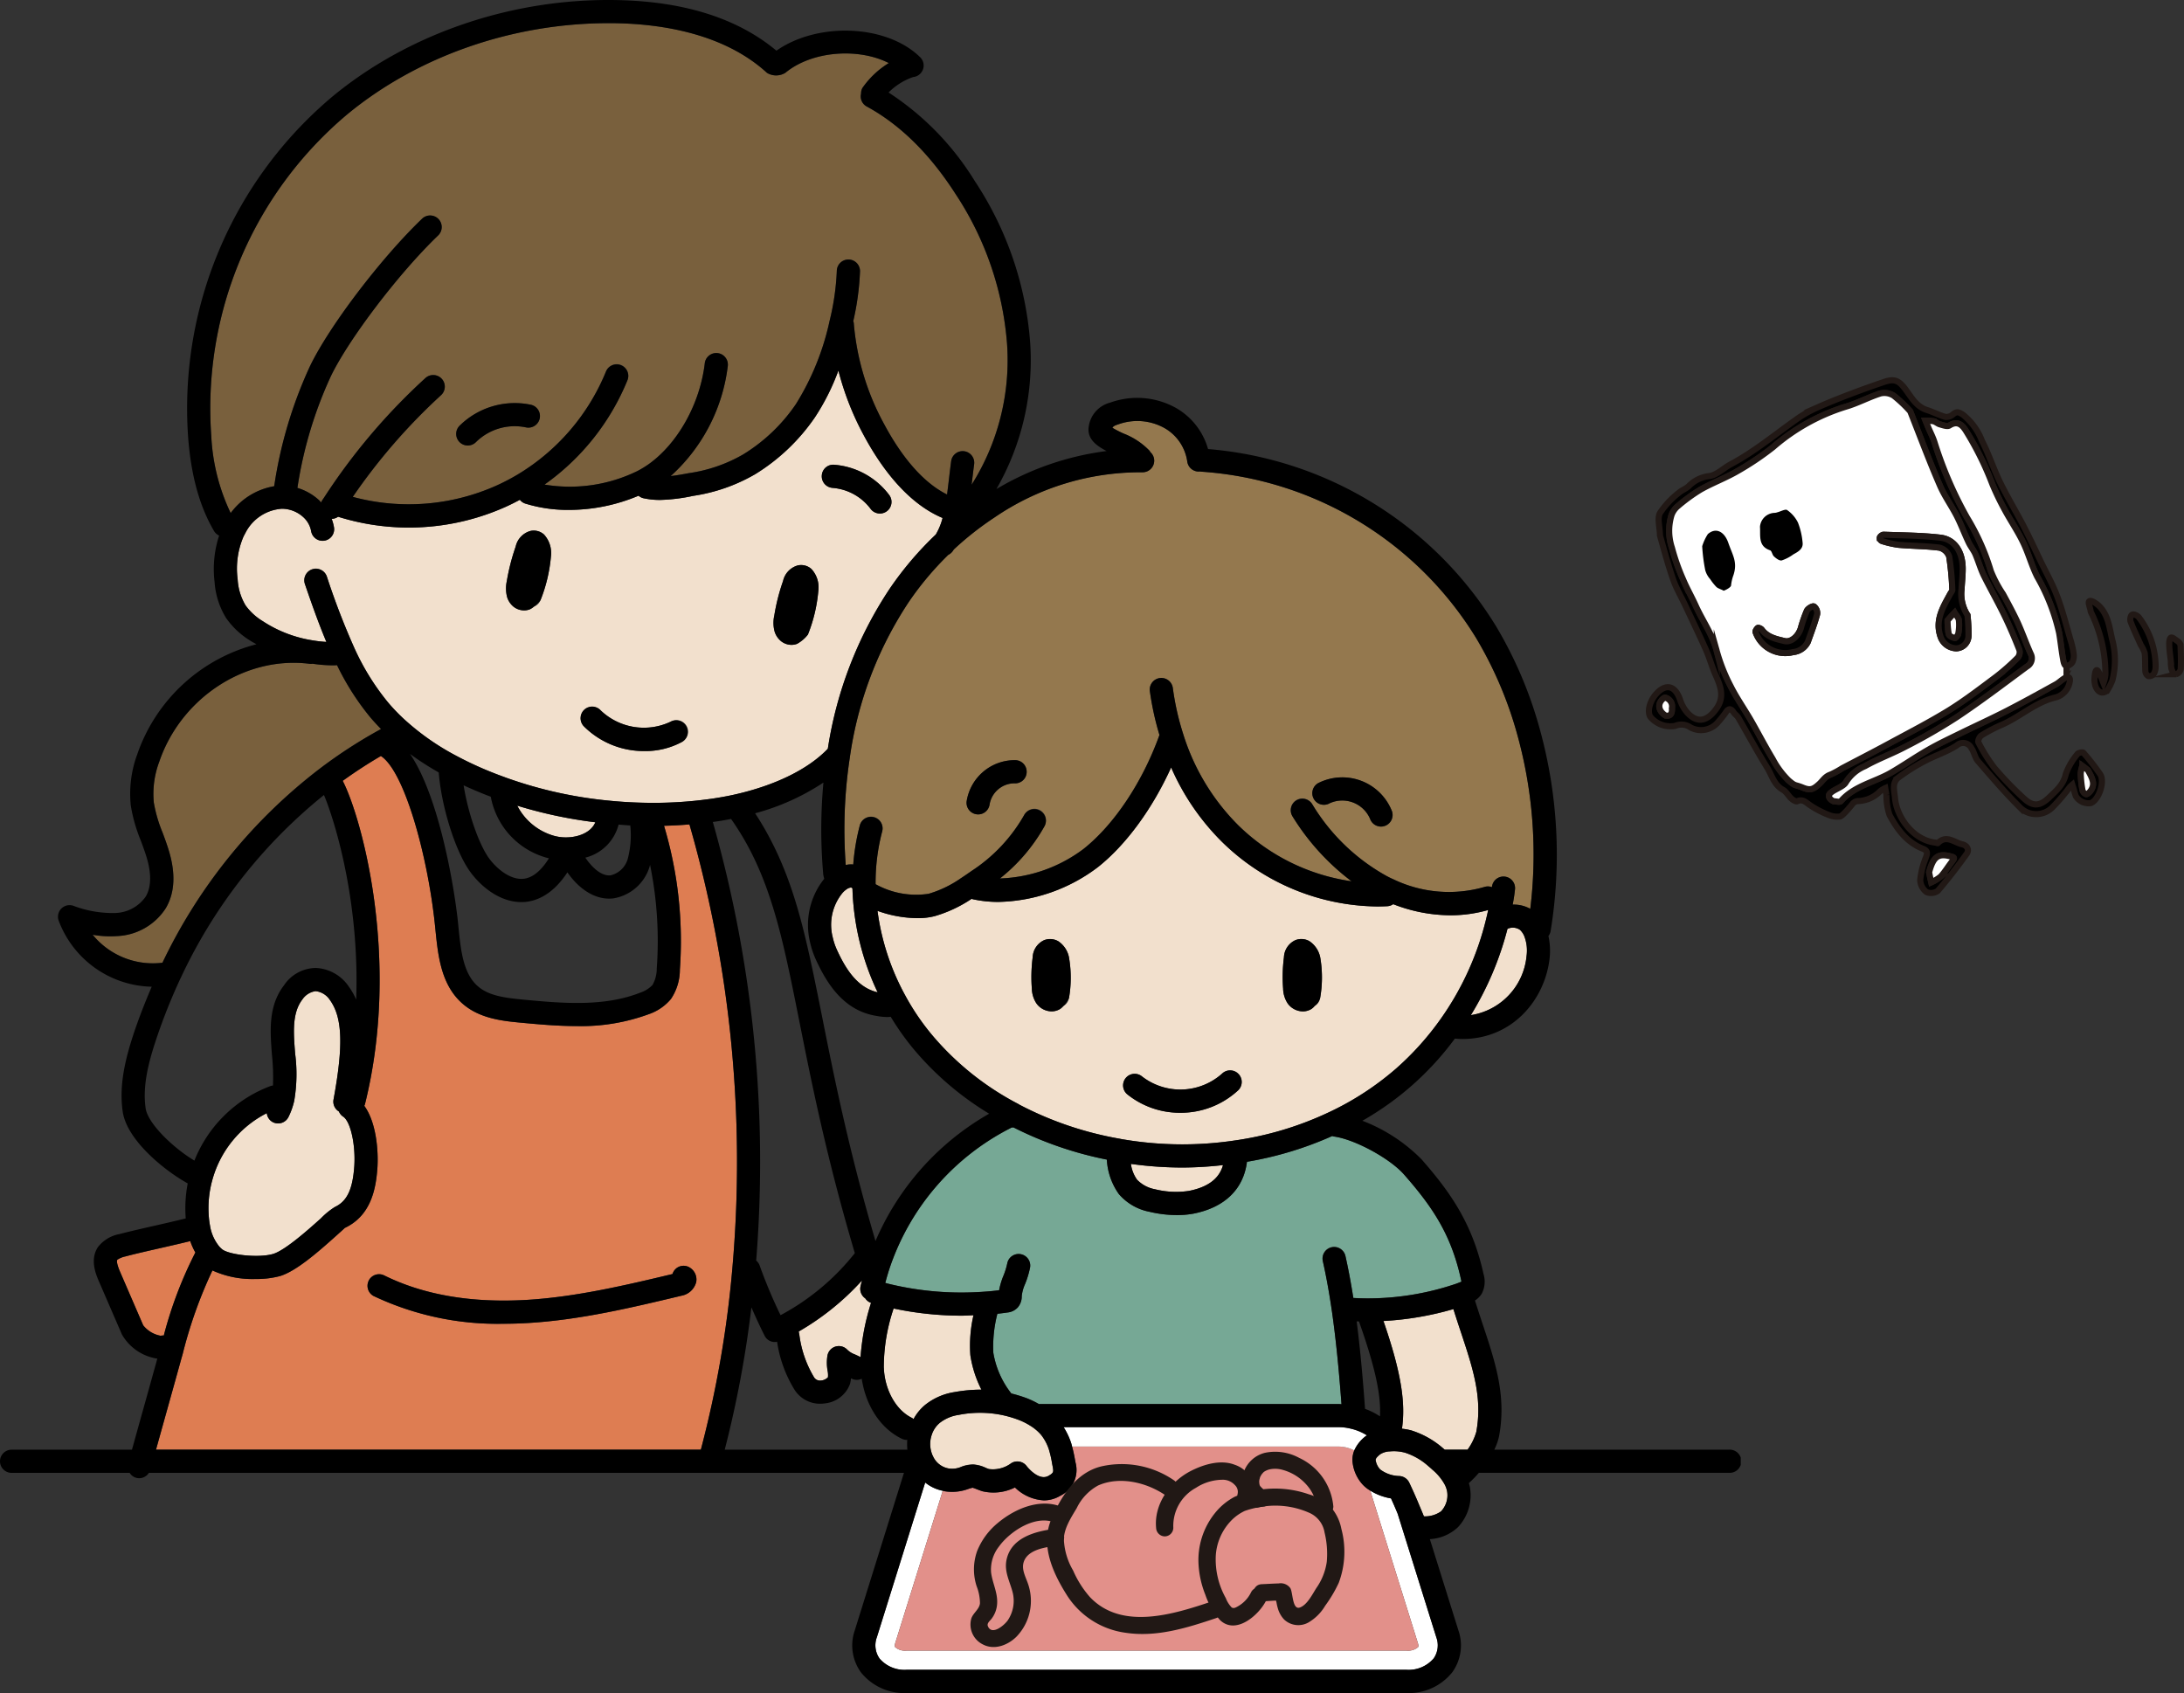 <svg xmlns="http://www.w3.org/2000/svg" width="330" height="255.822" viewBox="0 0 330 255.822">
    <rect x="0" y="0" width="330" height="255.822" fill="#333333" stroke="none"/>
    <defs>
        <style>
            .a,.l{fill:none;}.b{clip-path:url(#a);}.c{fill:#94784e;}.d{fill:#f2e0cd;}.e{fill:#76a895;}.f{fill:#fff;}.g{fill:#e2908a;}.h{fill:#79603d;}.i{fill:#de7d52;}.j{fill:#211815;}.k{clip-path:url(#b);}.l{stroke:#211815;stroke-miterlimit:10;stroke-width:0.923px;}
        </style>
        <clipPath id="a">
            <rect class="a" width="263.024" height="255.822"/>
        </clipPath>
        <clipPath id="b">
            <rect class="a" width="81.312" height="78.391" transform="translate(0 0)"/>
        </clipPath>
    </defs>
    <g transform="translate(-901 -1170)">
        <g transform="translate(901 1170)">
            <g class="b">
                <path class="c"
                      d="M173.809,68.315A1.728,1.728,0,0,1,174.4,69.6a1.752,1.752,0,0,1-1.751,1.751h-.3A39.092,39.092,0,0,0,150.238,78.2a46.564,46.564,0,0,0-6.116,4.815c-.067.1-.127.2-.2.293a1.747,1.747,0,0,1-.636.522,46.721,46.721,0,0,0-5.967,7.115,56.841,56.841,0,0,0-8.926,23.591,72.325,72.325,0,0,0-.61,16.108c.029.015.052.038.081.054.09-.015.179-.056.27-.065a3.533,3.533,0,0,1,.789-.012,32.9,32.9,0,0,1,.99-5.9,1.75,1.75,0,1,1,3.38.907,30.362,30.362,0,0,0-.994,7.97,12.572,12.572,0,0,0,8.017,1.449,16.875,16.875,0,0,0,4.888-2.361c.548-.355,1.076-.722,1.6-1.09a24.537,24.537,0,0,0,7.949-8.449,1.751,1.751,0,1,1,3.069,1.685,26.629,26.629,0,0,1-6.735,7.9,22.21,22.21,0,0,0,12.644-4.47c4.635-3.685,8.914-10.114,11.461-17.21a43.482,43.482,0,0,1-1.451-6.631,1.751,1.751,0,1,1,3.471-.467,40.079,40.079,0,0,0,1.576,6.989,33.51,33.51,0,0,0,8.266,13.708,30.629,30.629,0,0,0,17.169,8.509,35.717,35.717,0,0,1-8.915-9.791,1.751,1.751,0,1,1,2.963-1.865A30.156,30.156,0,0,0,209.5,132.353c.375.2.744.38,1.114.542a19.34,19.34,0,0,0,13.712,1.121,1.708,1.708,0,0,1,1.1.041c0-.026.009-.053.011-.078a1.751,1.751,0,0,1,3.481.377c-.071.658-.161,1.315-.283,1.954-.021.136-.046.251-.068.383a5.148,5.148,0,0,1,2.657.638,67.816,67.816,0,0,0-1.96-26.31,59.009,59.009,0,0,0-6.218-14.6A52.872,52.872,0,0,0,181.453,71.27a1.183,1.183,0,0,1-.117-.031,1.652,1.652,0,0,1-.21.018,1.748,1.748,0,0,1-1.725-1.471,6.957,6.957,0,0,0-3.373-5.061,8.431,8.431,0,0,0-7.06-.6c-.482.154-.741.263-.883.519a15.813,15.813,0,0,0,1.67.864,10.9,10.9,0,0,1,3.958,2.625,1.421,1.421,0,0,1,.1.186m-20.52,50.043a3.832,3.832,0,0,0-3.759,3.163,1.75,1.75,0,0,1-1.735,1.536,1.615,1.615,0,0,1-.217-.015,1.75,1.75,0,0,1-1.522-1.953,7.356,7.356,0,0,1,7.407-6.227,1.749,1.749,0,0,1,1.662,1.835,1.725,1.725,0,0,1-1.836,1.661m45.9-.035a8.061,8.061,0,0,1,11.132,4.249,1.751,1.751,0,1,1-3.307,1.152,4.576,4.576,0,0,0-6.13-2.339,1.75,1.75,0,1,1-1.7-3.062"/>
                <path class="d"
                      d="M230.294,141.4a2.809,2.809,0,0,0-.621-.891,1.911,1.911,0,0,0-1.88-.164l-.016.012a47.482,47.482,0,0,1-5.531,13.033,9.983,9.983,0,0,0,8.415-8.94,5.991,5.991,0,0,0-.367-3.05"/>
                <path class="d"
                      d="M217.71,153.928a43.987,43.987,0,0,0,6.874-15.2c.1-.4.191-.806.278-1.229a20.605,20.605,0,0,1-5.714.8,24.006,24.006,0,0,1-8.635-1.681,1.7,1.7,0,0,1-.847.306c-.531.029-1.063.041-1.6.041a33.956,33.956,0,0,1-23.48-9.819,36.2,36.2,0,0,1-7.629-11.186c-2.8,6.183-6.768,11.647-11.05,15.051a25.723,25.723,0,0,1-15.047,5.269,17.882,17.882,0,0,1-3.916-.418c-.047-.01-.081-.042-.126-.056a19.979,19.979,0,0,1-5.594,2.623,10.055,10.055,0,0,1-2.6.3,18.108,18.108,0,0,1-6.036-1.1,36.475,36.475,0,0,0,4.109,12.635,36.091,36.091,0,0,0,4.261,6.273A42.987,42.987,0,0,0,153.833,166.8a1.666,1.666,0,0,1,.19.117,51.861,51.861,0,0,0,15.2,5.157c.264.057.431.083.6.109a53.522,53.522,0,0,0,16.646.162,49.686,49.686,0,0,0,14.357-4.293,43.783,43.783,0,0,0,10.065-6.543,43.172,43.172,0,0,0,6.815-7.577m-56.186-3.117a1.749,1.749,0,0,1-.857,1.216,1.724,1.724,0,0,1-.5.442,2.459,2.459,0,0,1-1.275.349,2.853,2.853,0,0,1-2.3-1.219,4.3,4.3,0,0,1-.68-2.237,23.125,23.125,0,0,1,.125-4.694,2.976,2.976,0,0,1,1.722-2.6,2.464,2.464,0,0,1,2.164.169,3.8,3.8,0,0,1,1.643,2.677,17.862,17.862,0,0,1-.041,5.9m25.558,13.939a12.938,12.938,0,0,1-16.716.63,1.751,1.751,0,1,1,2.223-2.705,9.467,9.467,0,0,0,12.074-.457,1.751,1.751,0,1,1,2.419,2.532m12.39-13.939a4.63,4.63,0,0,1-1.338,1.658,2.46,2.46,0,0,1-1.276.349,2.852,2.852,0,0,1-2.3-1.219,4.281,4.281,0,0,1-.679-2.244A23.015,23.015,0,0,1,194,144.67a2.976,2.976,0,0,1,1.724-2.606,2.442,2.442,0,0,1,2.132.153,3.849,3.849,0,0,1,1.666,2.657,17.869,17.869,0,0,1-.05,5.937"/>
                <path class="d"
                      d="M219.608,197.807a46.646,46.646,0,0,1-10.571,1.8c2.846,8.231,3.322,12.6,2.8,16.276a9.467,9.467,0,0,1,1.385.25,13.369,13.369,0,0,1,4.819,2.7l.177.15c.025.021.048.044.074.066h3.461a8.675,8.675,0,0,0,1.316-2.691c.958-5.2-.515-9.617-2.377-15.216-.358-1.073-.724-2.193-1.084-3.335"/>
                <path class="e"
                      d="M201.528,171.727a1.72,1.72,0,0,1-.223-.075,53.011,53.011,0,0,1-12.888,3.894c-.519,4.123-3.338,6.9-8.1,7.839a13.412,13.412,0,0,1-2.472.214,18,18,0,0,1-4.142-.494,8.137,8.137,0,0,1-4.65-2.688,9.933,9.933,0,0,1-1.81-5.2,54.968,54.968,0,0,1-14.124-4.872c-.042,0-.078.024-.121.024s-.087,0-.137-.008a2.649,2.649,0,0,1-.246.135,36.982,36.982,0,0,0-18.074,20.767c-.311.9-.557,1.752-.776,2.582.146.038.293.082.439.118a46.488,46.488,0,0,0,14.528,1.205q1.089-.07,2.236-.216a10.872,10.872,0,0,1,.648-2.184,10.707,10.707,0,0,0,.583-1.883,1.751,1.751,0,0,1,3.445.627,13.717,13.717,0,0,1-.753,2.495,6.064,6.064,0,0,0-.505,1.828,2.55,2.55,0,0,1-.574,1.683,2.392,2.392,0,0,1-1.541.79c-.545.079-1.067.144-1.578.2,0,.012,0,.024,0,.036a19.737,19.737,0,0,0-.6,5.871,13.588,13.588,0,0,0,2.718,6.137,21.177,21.177,0,0,1,2.323.712,13.3,13.3,0,0,1,1.833.879H202.26c.149,0,.293.023.442.028-.424-5.651-.874-10.024-1.435-13.955-.418-2.879-.873-5.395-1.391-7.685a1.751,1.751,0,1,1,3.416-.772c.438,1.94.831,4.041,1.2,6.357.712.042,1.457.067,2.235.067a41.543,41.543,0,0,0,13.334-2.226l.475-.184c.13-.049.222-.09.287-.12-.011-.081-.032-.2-.07-.36-1.482-6.74-4.271-10.9-8.588-15.811-2.147-2.458-7.513-5.363-10.633-5.76"/>
                <path class="d"
                      d="M218.316,224.364a7.85,7.85,0,0,0-1.855-2.258c-.027-.027-.046-.043-.072-.067l0,0c-.165-.156-.3-.271-.426-.377l-.164-.138a9.68,9.68,0,0,0-3.508-2.014,6.435,6.435,0,0,0-2.269-.193c-.057.005-.111.007-.168.007a2.931,2.931,0,0,0-1.3.424c-.723.573-.7.792-.694.9a2.652,2.652,0,0,0,.687,1.4,4.979,4.979,0,0,0,2.907.994,1.752,1.752,0,0,1,1.483,1c.545,1.145,1.1,2.391,1.516,3.422.272.634.51,1.212.7,1.67a4.207,4.207,0,0,0,2.614-.772,3.543,3.543,0,0,0,.894-3,3.905,3.905,0,0,0-.339-.989"/>
                <path class="f"
                      d="M211.189,228.738c-.3-.734-.651-1.544-1.01-2.325a8.561,8.561,0,0,1-3.14-1.179l7.195,23.022c.049.149.132.478.033.626a2.316,2.316,0,0,1-1.762.527h-75.5a2.265,2.265,0,0,1-1.746-.527c-.115-.148-.017-.477.016-.626l7.173-22.992a6.107,6.107,0,0,1-2.654-1.245l-7.3,23.375a3.485,3.485,0,0,0,.407,3.223,4.954,4.954,0,0,0,4.1,1.7h75.5a4.973,4.973,0,0,0,4.115-1.71,3.475,3.475,0,0,0,.406-3.212Z"/>
                <path class="g"
                      d="M135.259,248.883a2.265,2.265,0,0,0,1.746.527h75.5a2.316,2.316,0,0,0,1.762-.527c.1-.148.016-.478-.033-.626l-7.195-23.022a4.984,4.984,0,0,1-1.271-1.057,5.973,5.973,0,0,1-1.4-3.286,3.634,3.634,0,0,1,.263-1.72,5.066,5.066,0,0,0-2.368-.594H161.989c.185.674.327,1.345.427,1.928l.1.517a4.312,4.312,0,0,1-2.311,5,4.819,4.819,0,0,1-2.467.693,6.729,6.729,0,0,1-4.38-1.951,7.248,7.248,0,0,1-4.914.574c-.185-.056-.418-.143-.682-.243s-.569-.226-.8-.291a6.142,6.142,0,0,0-.7.205,7.044,7.044,0,0,1-3.609.317c-.072-.012-.134-.046-.205-.06l-7.173,22.993c-.032.148-.131.478-.016.626"/>
                <path class="f"
                      d="M204.628,219.171a5.557,5.557,0,0,1,1.784-2.2c.042-.031.1-.046.14-.076a8.417,8.417,0,0,0-4.293-1.246h-41.55a10.675,10.675,0,0,1,1.139,2.4c.057.177.093.351.141.528H202.26a5.066,5.066,0,0,1,2.368.594"/>
                <path class="d"
                      d="M179.648,179.948c3.453-.681,4.7-2.31,5.147-3.9a56.4,56.4,0,0,1-6.107.369,57.1,57.1,0,0,1-7.813-.548,5.343,5.343,0,0,0,.925,2.38,5.018,5.018,0,0,0,2.717,1.451,13.066,13.066,0,0,0,5.131.248"/>
                <path class="d"
                      d="M155.6,215.391a9.869,9.869,0,0,0-1.694-.841,17.13,17.13,0,0,0-2.348-.7,16.574,16.574,0,0,0-6.712-.055,6.048,6.048,0,0,0-2.848,1.2,3.921,3.921,0,0,0-1.239,1.859,4.267,4.267,0,0,0,.023,2.761,2.015,2.015,0,0,0,.143.35c.029.055.056.11.079.166a3.2,3.2,0,0,0,2.232,1.743c.026.005.052.008.077.015a3.477,3.477,0,0,0,1.731-.166,4.307,4.307,0,0,1,3.958.1c.171.066.32.126.417.155a4.634,4.634,0,0,0,3.366-.88,1.748,1.748,0,0,1,2.336.438c.013.016,1.8,2.341,3.311,1.462.784-.456.76-.6.625-1.371l-.1-.519a14.353,14.353,0,0,0-.452-1.988,7.066,7.066,0,0,0-1.211-2.31,6.893,6.893,0,0,0-1.7-1.417"/>
                <path class="h"
                      d="M31.924,65.873a30.368,30.368,0,0,0,2.931,11.655,10.3,10.3,0,0,1,6.577-4.06A66.163,66.163,0,0,1,46.853,55.3c2.937-6.072,10.685-16.258,16.914-22.24a1.751,1.751,0,0,1,2.426,2.526C60.311,41.234,52.746,51.159,50,56.827a62.3,62.3,0,0,0-5.062,16.9,8.387,8.387,0,0,1,3.236,1.823c.131.121.235.256.355.383a1.6,1.6,0,0,1,.1-.247l.4-.593a92.808,92.808,0,0,1,15.25-17.963,1.751,1.751,0,0,1,2.358,2.59A89.177,89.177,0,0,0,53.3,75.081,32.476,32.476,0,0,0,75,73.377a31.7,31.7,0,0,0,3.234-1.686A32.477,32.477,0,0,0,91.569,56.118a1.75,1.75,0,0,1,3.247,1.309,35.952,35.952,0,0,1-12.54,15.79,23.2,23.2,0,0,0,14.041-2.05,14.689,14.689,0,0,0,1.792-1.1c4.378-3.177,7.675-9.139,8.383-15.181a1.75,1.75,0,0,1,3.477.409,26.7,26.7,0,0,1-8.631,16.634c.907-.106,1.824-.27,2.728-.441a22.85,22.85,0,0,0,8.2-2.816,26.145,26.145,0,0,0,7.984-7.6,39.373,39.373,0,0,0,5.1-12.591,37.64,37.64,0,0,0,1.092-7.576,1.752,1.752,0,0,1,1.748-1.7l.056,0a1.752,1.752,0,0,1,1.7,1.8,40.377,40.377,0,0,1-1.02,7.513,1.586,1.586,0,0,1,.074.246A38.369,38.369,0,0,0,133.591,64.1c2.038,3.811,5.265,8.516,9.5,10.621.1-.752.2-1.538.29-2.349.1-.867.207-1.769.333-2.705a1.751,1.751,0,0,1,3.471.463c-.122.918-.227,1.8-.327,2.65-.018.159-.038.306-.057.463a35.244,35.244,0,0,0,5.351-21.338,47.579,47.579,0,0,0-7.8-22.629c-3.87-6.027-8.383-10.466-13.413-13.194a1.73,1.73,0,0,1-.84-1.932,1.712,1.712,0,0,1,.2-.854A13.315,13.315,0,0,1,134.3,9.529C129.724,7.2,122.689,7.671,118.669,11a2.662,2.662,0,0,1-2.777.008c-6.5-5.959-15.95-7.365-22.732-7.5-.393-.006-.787-.011-1.181-.011C77.457,3.5,63.126,8.485,52.491,17.26A57.992,57.992,0,0,0,31.924,65.873m37.513-1.539a11.876,11.876,0,0,1,10.781-3.175,1.75,1.75,0,1,1-.765,3.416A8.318,8.318,0,0,0,71.92,66.8a1.75,1.75,0,0,1-2.483-2.467"/>
                <path class="d"
                      d="M139.762,212.3a9.4,9.4,0,0,1,4.465-1.951,22.914,22.914,0,0,1,4.058-.368,17.033,17.033,0,0,1-1.674-5.212,20.383,20.383,0,0,1,.474-6.034c-.61.022-1.219.069-1.829.069a50.046,50.046,0,0,1-10.24-1.085,27.8,27.8,0,0,0-1.485,8.892c.013.161.021.262.021.37.225,3.233,1.888,6.133,4.233,7.27a1.664,1.664,0,0,1,.24.182,7.284,7.284,0,0,1,1.737-2.133"/>
                <path class="d"
                      d="M47.351,96.776a18.208,18.208,0,0,0,1.967.22c-1.193-2.84-2.22-5.752-3.238-8.725a1.751,1.751,0,1,1,3.313-1.132,109.3,109.3,0,0,0,4.115,10.7,36.647,36.647,0,0,0,5.106,8.279,27.84,27.84,0,0,0,2.474,2.581,37.656,37.656,0,0,0,7.928,5.545,52.7,52.7,0,0,0,5.668,2.6c.425.171.843.323,1.263.478l.685.252a64.226,64.226,0,0,0,15.507,3.42c2.263.227,4.5.323,6.688.323a62.432,62.432,0,0,0,6.554-.354c.719-.079,1.464-.177,2.192-.273.962-.147,2.27-.357,3.569-.661,6.089-1.385,11.024-3.83,13.943-6.889a60.026,60.026,0,0,1,9.334-24.16,50.381,50.381,0,0,1,6.979-8.21,9.549,9.549,0,0,0,1.024-2.5c-5.523-2.32-9.5-7.991-11.919-12.519a42.8,42.8,0,0,1-3.821-9.759,34.187,34.187,0,0,1-3.562,7.09,29.926,29.926,0,0,1-9.015,8.574,26.289,26.289,0,0,1-9.384,3.275,26.693,26.693,0,0,1-4.974.614,11.681,11.681,0,0,1-2.535-.262,1.708,1.708,0,0,1-.726-.378A27.013,27.013,0,0,1,86,77.047a21.764,21.764,0,0,1-6.668-.969,1.71,1.71,0,0,1-.775-.558c-.7.372-1.4.728-2.116,1.05a35.761,35.761,0,0,1-25.352,1.509,1.741,1.741,0,0,1-.969.323,6.761,6.761,0,0,1,.352,1.282,1.75,1.75,0,1,1-3.455.559,3.78,3.78,0,0,0-1.208-2.124,4.841,4.841,0,0,0-3.2-1.247,6.683,6.683,0,0,0-5.44,3.492l-.363.687a12.3,12.3,0,0,0-.893,6.512,8.585,8.585,0,0,0,1.19,3.91,8.818,8.818,0,0,0,2.588,2.374,19.1,19.1,0,0,0,7.668,2.929m78.695-26.547A11.514,11.514,0,0,1,134.36,74.8a1.751,1.751,0,1,1-2.815,2.084,7.952,7.952,0,0,0-5.75-3.165,1.75,1.75,0,0,1-1.621-1.872,1.728,1.728,0,0,1,1.872-1.622M117,92.993a30.127,30.127,0,0,1,1.321-5.2,3.156,3.156,0,0,1,2.24-2.359,2.332,2.332,0,0,1,2.045.545,4.088,4.088,0,0,1,1.039,3.336,23.225,23.225,0,0,1-1.569,6.573,5.368,5.368,0,0,1-1.64,1.4,2.428,2.428,0,0,1-.848.154,2.553,2.553,0,0,1-1.653-.626,3.028,3.028,0,0,1-.885-1.362,5.041,5.041,0,0,1-.05-2.458M88.3,107.284a1.746,1.746,0,0,1,2.473.071,9.442,9.442,0,0,0,10.56,1.695,1.752,1.752,0,1,1,1.7,3.063,11.616,11.616,0,0,1-5.619,1.375,12.8,12.8,0,0,1-9.186-3.73,1.75,1.75,0,0,1,.071-2.474M76.574,87.84a31.932,31.932,0,0,1,1.346-5.256,3.151,3.151,0,0,1,2.239-2.358,2.322,2.322,0,0,1,2.046.547,4.155,4.155,0,0,1,1.039,3.332,23.307,23.307,0,0,1-1.568,6.575,1.749,1.749,0,0,1-1,.983,1.73,1.73,0,0,1-.638.415,2.418,2.418,0,0,1-.85.153,2.59,2.59,0,0,1-1.672-.622,3.017,3.017,0,0,1-.887-1.368,5.177,5.177,0,0,1-.056-2.4"/>
                <path class="d"
                      d="M128.536,134.108a1.358,1.358,0,0,0-.61.256,3.364,3.364,0,0,0-.579.5,7.578,7.578,0,0,0-1.526,6.756,9.631,9.631,0,0,0,.614,1.852c1.286,2.815,3.044,5.751,6.177,6.466A39.147,39.147,0,0,1,128.834,135c-.011-.267-.02-.5-.027-.726-.017-.044-.051-.077-.065-.123a.541.541,0,0,0-.206-.045"/>
                <path class="d"
                      d="M130.743,196.185a1.749,1.749,0,0,1-.72-1.809c.064-.294.152-.6.225-.9a39.406,39.406,0,0,1-9.565,7.717l.1.523a16.522,16.522,0,0,0,2.179,6.329,1.051,1.051,0,0,0,.938.564h.008a1.685,1.685,0,0,0,1.186-.5,3.438,3.438,0,0,0-.062-1.027,6.712,6.712,0,0,1-.016-2.241,1.75,1.75,0,0,1,2.942-.952,3.128,3.128,0,0,0,1.182.757c.258.114.555.253.887.423a35.007,35.007,0,0,1,1.586-8.205,1.722,1.722,0,0,1-.873-.686"/>
                <path class="i"
                      d="M105.9,219.05a162.432,162.432,0,0,0,4.768-27.5,184.334,184.334,0,0,0-6.493-66.976q-1.956.162-3.84.207a60.72,60.72,0,0,1,2.394,21.724,7.943,7.943,0,0,1-1.345,4.441,7.514,7.514,0,0,1-3.318,2.288,29.616,29.616,0,0,1-10.948,1.81c-2.916,0-5.747-.264-8.3-.5-2.779-.262-6.234-.587-8.846-2.816-3.338-2.836-3.787-7.327-4.182-11.288l-.065-.637c-1.1-10.579-4.634-23.289-8.172-25.565q-2.958,1.722-5.769,3.753c2.806,5.4,8.835,26.945,3.35,48.906a1.652,1.652,0,0,1-.089.2c1.833,2.518,2.15,6.843,1.982,9.387-.233,3.252-1,7.211-4.922,9.059-.04.05-.691.634-1.265,1.15-3,2.7-6.135,5.391-8.52,6.123a13.835,13.835,0,0,1-3.759.446,14.6,14.6,0,0,1-6.464-1.292,68.02,68.02,0,0,0-4.433,12.38c-.049.212-.131.5-.216.787-.769,2.787-1.536,5.526-2.3,8.265q-.789,2.826-1.574,5.652Zm-50.2-25.543a1.745,1.745,0,0,1,2.345-.791c5.995,2.969,13.292,4.2,21.678,3.691,7.354-.457,14.735-2.189,21.886-3.9a1.751,1.751,0,0,1,2.661-.943,2.111,2.111,0,0,1,.923,2.157,2.812,2.812,0,0,1-2.2,2.056c-7.5,1.791-15.212,3.635-23.05,4.12q-1.966.125-3.862.123A43.744,43.744,0,0,1,56.5,195.852a1.749,1.749,0,0,1-.791-2.345"/>
                <path class="d"
                      d="M83.257,126.151a6.666,6.666,0,0,0,1.679.36c2.054.165,4.317-.574,5.017-2.264a67.862,67.862,0,0,1-11.8-2.509,8.991,8.991,0,0,0,5.1,4.413"/>
                <path class="h"
                      d="M24.546,145.468A80.538,80.538,0,0,1,48.33,116.135a73.334,73.334,0,0,1,8.77-5.719l.473-.26c-.547-.558-1.091-1.143-1.635-1.785a39.094,39.094,0,0,1-5.011-7.859c-.2.006-.4.02-.606.02a21.033,21.033,0,0,1-3.1-.245,1.63,1.63,0,0,1-.37.023c-9.7-1.274-19.5,5.092-22.8,14.82a13.773,13.773,0,0,0-.811,6.133,21.04,21.04,0,0,0,1.325,4.544c.311.838.621,1.674.883,2.523,1.125,3.56.993,6.559-.4,8.9a9.2,9.2,0,0,1-7.386,4.213,14.882,14.882,0,0,1-3.663-.2,11.751,11.751,0,0,0,10.547,4.224"/>
                <path class="d"
                      d="M32.1,178.24a15.886,15.886,0,0,0-.536,5.739,10.865,10.865,0,0,0,.156,1.158,6.653,6.653,0,0,0,1.411,3.218,4.632,4.632,0,0,0,.423.411c1.013.834,5.52,1.373,7.748.7,1.84-.565,5.459-3.815,7.2-5.377a11.07,11.07,0,0,1,2.1-1.707c1.836-.866,2.682-2.642,2.932-6.139.218-3.292-.572-6.812-1.693-7.519a1.7,1.7,0,0,1-.629-.768,1.739,1.739,0,0,1-.816-1.8c1.512-8.195,1.356-12.417-.553-15.06a2.964,2.964,0,0,0-2.152-1.327,2.882,2.882,0,0,0-2.009,1.268c-1.573,2.054-1.336,5.029-1.086,8.18a23.926,23.926,0,0,1-.141,7.129,10.878,10.878,0,0,1-.867,2.443,1.752,1.752,0,0,1-2.35.783,1.721,1.721,0,0,1-.923-1.363A16.086,16.086,0,0,0,32.1,178.24"/>
                <path class="i"
                      d="M24.281,201.837a1.659,1.659,0,0,1,.469-.037,61.442,61.442,0,0,1,4.766-12.525s.008-.007.01-.012a9.951,9.951,0,0,1-.777-1.726c-1.313.327-2.875.684-4.449,1.042-1.949.444-3.9.886-5.33,1.27a3.568,3.568,0,0,0-1.247.507c-.072.108-.157.471.412,1.808l3.5,8.094a4.335,4.335,0,0,0,2.641,1.579"/>
                <path d="M261.272,219.049H225.785a8.616,8.616,0,0,0,.728-2.064c1.121-6.072-.557-11.113-2.5-16.95-.378-1.134-.766-2.312-1.145-3.527a3.3,3.3,0,0,0,1.021-1.028,3.927,3.927,0,0,0,.274-2.956c-1.631-7.423-4.795-12.142-9.369-17.345a25.147,25.147,0,0,0-8.942-5.83,44.772,44.772,0,0,0,13.977-12.413c.373.028.75.061,1.11.061,7.692,0,12.507-6.041,13.2-12.161a10.407,10.407,0,0,0-.172-3.4,1.729,1.729,0,0,0,.324-.724,71.3,71.3,0,0,0-1.657-30.637,62.49,62.49,0,0,0-6.593-15.467,56.426,56.426,0,0,0-43.505-26.755,10.39,10.39,0,0,0-4.729-6.144,12,12,0,0,0-10.049-.876,4.359,4.359,0,0,0-3.251,3.624c-.291,1.85,1.161,2.9,2.7,3.695a43.175,43.175,0,0,0-16.65,5.746,39.073,39.073,0,0,0,5.094-22.206,51.075,51.075,0,0,0-8.344-24.308,42.414,42.414,0,0,0-13.045-13.408,9.638,9.638,0,0,1,3.714-2.334,1.75,1.75,0,0,0,1.063-2.991c-5.068-4.987-15.484-5.358-21.723-.995C111.5,2.8,103.423.207,93.226.013,77.482-.3,61.818,5.022,50.261,14.562A61.538,61.538,0,0,0,28.433,66.15c.449,5.76,1.726,10.37,3.907,14.088a1.734,1.734,0,0,0,.77.69,16.287,16.287,0,0,0-.688,7A11.922,11.922,0,0,0,34.174,93.4a12.2,12.2,0,0,0,3.587,3.373c.318.21.66.383.989.577A25.873,25.873,0,0,0,20.731,114a17.212,17.212,0,0,0-.97,7.706,24.049,24.049,0,0,0,1.517,5.319c.287.776.577,1.551.823,2.347.56,1.774,1,4.267-.072,6.085a5.813,5.813,0,0,1-4.633,2.5,16.652,16.652,0,0,1-6.33-1.1,1.752,1.752,0,0,0-2.214,2.218,15.366,15.366,0,0,0,14.07,10.02c-1.038,2.432-2.009,4.9-2.827,7.4-1.106,3.423-2.157,7.468-1.545,11.529.671,4.323,6.373,8.9,9.816,10.791a19.671,19.671,0,0,0-.3,5.288c-1.323.334-2.922.7-4.541,1.069-2,.453-3.992.908-5.469,1.3a5.332,5.332,0,0,0-3.246,1.947c-1.272,1.891-.307,4.156.11,5.132l3.508,8.1a7.418,7.418,0,0,0,5.343,3.642q-.993,3.585-1.994,7.165-.93,3.318-1.836,6.594H1.751a1.75,1.75,0,1,0,0,3.5h17.84a1.687,1.687,0,0,0,1.447.809,1.745,1.745,0,0,0,1.46-.809H136.586l-7.43,23.8a6.946,6.946,0,0,0,.927,6.34A8.38,8.38,0,0,0,137,255.822h75.5a8.4,8.4,0,0,0,6.937-3.14,6.932,6.932,0,0,0,.926-6.332l-4.313-13.785a6.7,6.7,0,0,0,4.26-1.817A7.058,7.058,0,0,0,222.1,224.7c-.039-.2-.1-.4-.158-.6a17.248,17.248,0,0,0,1.514-1.553h37.82a1.752,1.752,0,1,0,0-3.5m-43.511,9.3a4.194,4.194,0,0,1-2.614.772c-.188-.458-.426-1.035-.7-1.669-.419-1.031-.971-2.278-1.516-3.423a1.753,1.753,0,0,0-1.483-1,4.986,4.986,0,0,1-2.907-.994,2.656,2.656,0,0,1-.687-1.4c-.009-.105-.029-.324.694-.9a2.943,2.943,0,0,1,1.3-.425c.057,0,.111,0,.168-.006a6.411,6.411,0,0,1,2.269.193,9.682,9.682,0,0,1,3.508,2.013l.164.139c.125.105.261.22.426.376l0,0,.073.066a7.851,7.851,0,0,1,1.854,2.259,3.892,3.892,0,0,1,.339.989,3.541,3.541,0,0,1-.894,3m-1.142,22.256a4.972,4.972,0,0,1-4.114,1.71H137a4.953,4.953,0,0,1-4.1-1.7,3.485,3.485,0,0,1-.406-3.223l7.3-23.374a6.1,6.1,0,0,0,2.654,1.244c.07.014.133.047.205.059a7.044,7.044,0,0,0,3.609-.317,6.27,6.27,0,0,1,.7-.2c.23.064.537.19.8.291s.5.187.682.243a7.246,7.246,0,0,0,4.913-.574,6.738,6.738,0,0,0,4.38,1.951,4.829,4.829,0,0,0,2.467-.693,4.313,4.313,0,0,0,2.312-5l-.1-.516c-.1-.584-.241-1.254-.426-1.929-.049-.176-.084-.351-.142-.527a10.652,10.652,0,0,0-1.138-2.4h41.55a7.369,7.369,0,0,1,1.924.249,7.446,7.446,0,0,1,2.369,1c-.043.03-.1.046-.14.077a5.56,5.56,0,0,0-1.784,2.2,3.626,3.626,0,0,0-.263,1.721,5.971,5.971,0,0,0,1.4,3.286,5,5,0,0,0,1.271,1.056,8.584,8.584,0,0,0,3.141,1.18c.359.78.711,1.591,1.01,2.324l5.837,18.659a3.474,3.474,0,0,1-.407,3.212m-198.9-60.253a3.555,3.555,0,0,1,1.246-.507c1.434-.384,3.381-.826,5.331-1.27,1.573-.358,3.135-.715,4.449-1.042a9.876,9.876,0,0,0,.777,1.726l-.01.012A61.384,61.384,0,0,0,24.75,201.8a1.666,1.666,0,0,0-.47.037,4.335,4.335,0,0,1-2.641-1.58l-3.5-8.093c-.57-1.337-.484-1.7-.412-1.808M14,141.244a14.882,14.882,0,0,0,3.663.2,9.2,9.2,0,0,0,7.386-4.212c1.388-2.346,1.52-5.345.4-8.9-.262-.849-.572-1.685-.883-2.523a21.04,21.04,0,0,1-1.325-4.544,13.773,13.773,0,0,1,.811-6.133c3.305-9.728,13.1-16.094,22.8-14.82a1.63,1.63,0,0,0,.37-.023,21.033,21.033,0,0,0,3.1.245c.2,0,.4-.014.606-.02a39.094,39.094,0,0,0,5.011,7.859c.544.643,1.088,1.227,1.635,1.785l-.473.26a73.457,73.457,0,0,0-8.77,5.719,80.555,80.555,0,0,0-23.784,29.333A11.751,11.751,0,0,1,14,141.244M37.1,91.473a8.568,8.568,0,0,1-1.19-3.91,12.3,12.3,0,0,1,.892-6.512l.364-.687A6.679,6.679,0,0,1,42.6,76.872a4.836,4.836,0,0,1,3.2,1.246,3.781,3.781,0,0,1,1.208,2.125,1.75,1.75,0,1,0,3.455-.56,6.7,6.7,0,0,0-.352-1.281,1.749,1.749,0,0,0,.97-.323A35.761,35.761,0,0,0,76.437,76.57c.714-.323,1.418-.678,2.116-1.051a1.693,1.693,0,0,0,.774.558,21.74,21.74,0,0,0,6.669.97A27.031,27.031,0,0,0,96.486,74.9a1.71,1.71,0,0,0,.725.378,11.688,11.688,0,0,0,2.535.262,26.694,26.694,0,0,0,4.975-.614,26.327,26.327,0,0,0,9.384-3.275,29.941,29.941,0,0,0,9.015-8.575,34.227,34.227,0,0,0,3.561-7.089,42.867,42.867,0,0,0,3.821,9.759c2.421,4.527,6.4,10.2,11.919,12.519a9.482,9.482,0,0,1-1.024,2.5,50.424,50.424,0,0,0-6.978,8.21,60.028,60.028,0,0,0-9.335,24.159c-2.919,3.06-7.854,5.5-13.942,6.89-1.3.3-2.607.514-3.569.661-.729.1-1.474.194-2.193.273a62.417,62.417,0,0,1-6.554.354c-2.191,0-4.425-.1-6.688-.323a64.237,64.237,0,0,1-15.507-3.42l-.685-.252c-.419-.155-.838-.308-1.262-.478a52.518,52.518,0,0,1-5.668-2.6,37.591,37.591,0,0,1-7.928-5.544,27.84,27.84,0,0,1-2.474-2.581,36.648,36.648,0,0,1-5.107-8.279,109.649,109.649,0,0,1-4.114-10.7,1.751,1.751,0,1,0-3.314,1.132C47.1,91.244,48.124,94.156,49.317,97a18.26,18.26,0,0,1-1.967-.219,19.085,19.085,0,0,1-7.667-2.929A8.818,8.818,0,0,1,37.1,91.473M91.979,3.5c.394,0,.788,0,1.181.011,6.782.131,16.232,1.536,22.732,7.5A2.668,2.668,0,0,0,118.669,11c4.02-3.33,11.055-3.806,15.629-1.472a13.327,13.327,0,0,0-3.987,3.768,1.712,1.712,0,0,0-.2.854,1.73,1.73,0,0,0,.84,1.932c5.03,2.728,9.543,7.167,13.413,13.194a47.586,47.586,0,0,1,7.8,22.629,35.249,35.249,0,0,1-5.351,21.339c.019-.158.039-.3.057-.463.1-.85.2-1.733.327-2.651a1.751,1.751,0,0,0-3.471-.463c-.126.936-.232,1.838-.333,2.705-.1.811-.188,1.6-.29,2.349-4.24-2.1-7.467-6.81-9.5-10.621A38.359,38.359,0,0,1,129,48.776a1.542,1.542,0,0,0-.074-.245,40.387,40.387,0,0,0,1.02-7.514,1.752,1.752,0,0,0-1.7-1.8h-.056a1.751,1.751,0,0,0-1.748,1.7,37.641,37.641,0,0,1-1.092,7.575,39.363,39.363,0,0,1-5.1,12.591,26.145,26.145,0,0,1-7.984,7.6,22.85,22.85,0,0,1-8.2,2.817c-.9.171-1.821.334-2.728.44A26.7,26.7,0,0,0,109.969,55.3a1.75,1.75,0,1,0-3.477-.408c-.708,6.041-4,12-8.383,15.18a14.689,14.689,0,0,1-1.792,1.1,23.2,23.2,0,0,1-14.041,2.05,35.949,35.949,0,0,0,12.54-15.789,1.751,1.751,0,0,0-3.247-1.31A32.472,32.472,0,0,1,78.23,71.691,31.505,31.505,0,0,1,75,73.377a32.476,32.476,0,0,1-21.694,1.7A89.214,89.214,0,0,1,66.637,59.715a1.751,1.751,0,0,0-2.358-2.59,92.808,92.808,0,0,0-15.25,17.963l-.4.594a1.59,1.59,0,0,0-.1.246c-.12-.127-.224-.262-.355-.383a8.387,8.387,0,0,0-3.236-1.823A62.282,62.282,0,0,1,50,56.828c2.742-5.668,10.307-15.594,16.189-21.241a1.751,1.751,0,1,0-2.426-2.525C57.538,39.043,49.79,49.23,46.853,55.3a66.169,66.169,0,0,0-5.421,18.168,10.3,10.3,0,0,0-6.577,4.059,30.367,30.367,0,0,1-2.931-11.654A57.99,57.99,0,0,1,52.491,17.261C63.126,8.485,77.457,3.5,91.979,3.5M168.085,64.64c.141-.256.4-.365.883-.52a8.429,8.429,0,0,1,7.059.6,6.952,6.952,0,0,1,3.373,5.06,1.75,1.75,0,0,0,1.726,1.472,1.652,1.652,0,0,0,.21-.018c.041.005.075.028.117.031a52.865,52.865,0,0,1,41.593,25.149,59.02,59.02,0,0,1,6.219,14.6,67.8,67.8,0,0,1,1.959,26.311,5.122,5.122,0,0,0-2.656-.638c.022-.132.047-.248.068-.383.122-.639.212-1.3.283-1.955a1.751,1.751,0,0,0-3.481-.376c0,.025-.008.052-.011.077a1.716,1.716,0,0,0-1.1-.04A19.34,19.34,0,0,1,210.61,132.9c-.37-.162-.74-.339-1.115-.542a30.166,30.166,0,0,1-11.222-10.846,1.75,1.75,0,1,0-2.962,1.866,35.729,35.729,0,0,0,8.914,9.791,30.642,30.642,0,0,1-17.169-8.509,33.495,33.495,0,0,1-8.265-13.709,40.048,40.048,0,0,1-1.577-6.988,1.751,1.751,0,0,0-3.471.466,43.617,43.617,0,0,0,1.451,6.632c-2.547,7.1-6.825,13.525-11.46,17.21a22.211,22.211,0,0,1-12.645,4.47,26.646,26.646,0,0,0,6.736-7.9,1.751,1.751,0,0,0-3.069-1.686,24.538,24.538,0,0,1-7.949,8.449c-.527.369-1.055.735-1.6,1.091a16.878,16.878,0,0,1-4.888,2.361,12.573,12.573,0,0,1-8.017-1.45,30.359,30.359,0,0,1,.995-7.969,1.75,1.75,0,1,0-3.381-.907,32.99,32.99,0,0,0-.989,5.9,3.6,3.6,0,0,0-.79.011c-.09.009-.18.05-.27.066-.028-.017-.051-.039-.08-.054a72.278,72.278,0,0,1,.609-16.109,56.866,56.866,0,0,1,8.927-23.591,46.77,46.77,0,0,1,5.967-7.115,1.742,1.742,0,0,0,.636-.521c.072-.1.132-.194.2-.294a46.591,46.591,0,0,1,6.117-4.815,39.094,39.094,0,0,1,22.111-6.842h.3A1.753,1.753,0,0,0,174.4,69.6a1.729,1.729,0,0,0-.589-1.289,1.621,1.621,0,0,0-.1-.185,10.885,10.885,0,0,0-3.959-2.625,15.984,15.984,0,0,1-1.669-.864m54.984,151.718a8.675,8.675,0,0,1-1.316,2.691h-3.461c-.026-.022-.049-.045-.074-.066l-.177-.15a13.369,13.369,0,0,0-4.819-2.7,9.467,9.467,0,0,0-1.385-.25c.523-3.68.046-8.045-2.8-16.276a46.627,46.627,0,0,0,10.571-1.8c.36,1.142.726,2.263,1.084,3.335,1.862,5.6,3.336,10.021,2.377,15.216m-123.831-70.1a5.073,5.073,0,0,1-.634,2.564,4.434,4.434,0,0,1-1.84,1.164c-5.547,2.2-11.963,1.6-17.62,1.07-2.907-.274-5.261-.594-6.9-1.995-2.264-1.923-2.622-5.505-2.968-8.97l-.064-.65c-.581-5.575-2.9-19.164-7.262-25.525a43.4,43.4,0,0,0,4.344,2.806c.4,5.073,2.411,11.605,4.6,14.795,1.628,2.337,4.538,4.793,7.878,4.793l.214,0c1.807-.057,4.411-.92,6.747-4.492,1.784,2.547,4.029,3.969,6.311,3.969a5.4,5.4,0,0,0,.609-.034,6.874,6.874,0,0,0,5.511-4.828c.027-.079.035-.16.06-.239a57.319,57.319,0,0,1,1.019,15.575M74.156,120.386a11.781,11.781,0,0,0,7.893,9.051c.284.1.589.18.893.258-1.257,2.012-2.626,3.061-4.07,3.107h-.1c-1.875,0-3.858-1.64-5-3.282-1.411-2.058-3.031-6.54-3.72-10.854,1.044.483,2.149.958,3.339,1.43.256.1.511.194.767.289m21.077,4.343,0,.01a14.049,14.049,0,0,1-.382,5.036,3.548,3.548,0,0,1-2.574,2.488c-1.684.187-3.217-1.755-3.834-2.671a6.923,6.923,0,0,0,5.023-4.992c.59.044,1.183.1,1.769.129m-10.3,1.782a6.666,6.666,0,0,1-1.679-.36,8.991,8.991,0,0,1-5.1-4.413,67.843,67.843,0,0,0,11.8,2.509c-.7,1.69-2.963,2.429-5.017,2.264m85.939,49.358a57.256,57.256,0,0,0,7.813.548,56.4,56.4,0,0,0,6.107-.369c-.443,1.59-1.694,3.219-5.147,3.9a13.066,13.066,0,0,1-5.131-.248,5.025,5.025,0,0,1-2.717-1.451,5.343,5.343,0,0,1-.925-2.38m-12.362,43.249a14.353,14.353,0,0,1,.452,1.988l.1.519c.135.776.159.916-.624,1.371-1.509.88-3.3-1.446-3.312-1.462a1.751,1.751,0,0,0-2.336-.438,4.634,4.634,0,0,1-3.366.88c-.1-.029-.246-.088-.417-.154a6.233,6.233,0,0,0-1.955-.533,6.311,6.311,0,0,0-2,.431,3.477,3.477,0,0,1-1.731.166c-.025-.007-.051-.01-.077-.015a3.2,3.2,0,0,1-2.232-1.743c-.023-.056-.05-.111-.079-.166a2.015,2.015,0,0,1-.143-.35,4.264,4.264,0,0,1-.023-2.76,3.919,3.919,0,0,1,1.239-1.86,6.038,6.038,0,0,1,2.848-1.2,16.557,16.557,0,0,1,6.712.054,17.048,17.048,0,0,1,2.348.7,9.869,9.869,0,0,1,1.694.841,6.875,6.875,0,0,1,1.7,1.417,7.047,7.047,0,0,1,1.211,2.31m-20.488-4.683a1.6,1.6,0,0,0-.24-.183c-2.345-1.137-4.008-4.037-4.233-7.27,0-.108-.008-.209-.021-.37a27.8,27.8,0,0,1,1.485-8.892,49.979,49.979,0,0,0,10.241,1.085c.609,0,1.218-.046,1.828-.069a20.389,20.389,0,0,0-.474,6.035,17.084,17.084,0,0,0,1.674,5.211,22.914,22.914,0,0,0-4.058.368,9.414,9.414,0,0,0-4.465,1.951,7.275,7.275,0,0,0-1.737,2.134m-7.995-9.359c-.332-.17-.63-.309-.887-.423a3.133,3.133,0,0,1-1.182-.757,1.75,1.75,0,0,0-2.942.952,6.705,6.705,0,0,0,.016,2.24,3.445,3.445,0,0,1,.062,1.028,1.687,1.687,0,0,1-1.186.5H123.9a1.051,1.051,0,0,1-.938-.564,16.5,16.5,0,0,1-2.179-6.33l-.1-.522a39.406,39.406,0,0,0,9.565-7.717c-.073.3-.161.6-.225.9a1.75,1.75,0,0,0,.72,1.81,1.722,1.722,0,0,0,.873.686,35.007,35.007,0,0,0-1.586,8.205m-1.223-70.8c.006.223.015.46.026.727a39.138,39.138,0,0,0,3.778,14.938c-3.133-.714-4.891-3.65-6.176-6.465a9.577,9.577,0,0,1-.615-1.853,7.577,7.577,0,0,1,1.527-6.755,3.335,3.335,0,0,1,.579-.5,1.359,1.359,0,0,1,.609-.255.519.519,0,0,1,.206.045,1.3,1.3,0,0,0,.066.122m-4.434-2.314a3.784,3.784,0,0,0,.171.813,11.116,11.116,0,0,0-2.146,9.587,13.176,13.176,0,0,0,.842,2.547c1.635,3.581,4.161,7.795,9.207,8.593a9.309,9.309,0,0,0,1.568.167,4.606,4.606,0,0,0,.574-.035,39.653,39.653,0,0,0,3.7,5.166,45.79,45.79,0,0,0,11.168,9.476,40.517,40.517,0,0,0-17.171,19.236c-4.042-13.765-6.247-24.758-8.015-33.629-.835-4.187-1.623-8.141-2.475-11.721-1.482-6.229-3.477-12.846-7.7-19.279a35.119,35.119,0,0,0,10.322-4.64,77.453,77.453,0,0,0-.04,13.719M107.712,124.2c.12-.016.233-.028.353-.044.687-.1,1.522-.239,2.4-.409,3.579,5.1,5.887,10.692,7.917,19.226.837,3.517,1.583,7.26,2.448,11.6,1.819,9.124,4.086,20.461,8.334,34.779a35.817,35.817,0,0,1-11.225,9.376,75.772,75.772,0,0,1-3.169-7.541,1.708,1.708,0,0,0-.511-.711,187.943,187.943,0,0,0-6.551-66.271m98.551,88.678c-.383-5.273-.785-9.48-1.269-13.222l.349.013c2.721,7.635,3.325,11.568,3.174,14.344a10.326,10.326,0,0,0-2.254-1.135m14.556-19.219c-.066.031-.158.071-.288.121l-.475.183a41.532,41.532,0,0,1-13.333,2.226c-.778,0-1.524-.025-2.236-.066-.365-2.317-.757-4.417-1.195-6.358a1.752,1.752,0,0,0-3.417.772c.518,2.291.974,4.806,1.392,7.685.56,3.931,1.01,8.3,1.434,13.956-.148-.006-.292-.028-.442-.028h-45.29a13.2,13.2,0,0,0-1.834-.88,21.177,21.177,0,0,0-2.323-.712,13.582,13.582,0,0,1-2.717-6.137,19.7,19.7,0,0,1,.6-5.871c0-.012,0-.023,0-.036.51-.056,1.032-.12,1.577-.2a2.39,2.39,0,0,0,1.541-.79,2.544,2.544,0,0,0,.574-1.682,6.09,6.09,0,0,1,.505-1.829,13.639,13.639,0,0,0,.753-2.495,1.751,1.751,0,0,0-3.445-.627,10.678,10.678,0,0,1-.582,1.883,10.946,10.946,0,0,0-.649,2.185q-1.147.144-2.235.215a46.5,46.5,0,0,1-14.529-1.205c-.146-.036-.292-.079-.438-.118.218-.83.464-1.677.776-2.582A36.975,36.975,0,0,1,152.613,170.5c.062-.033.211-.107.247-.136.049.005.1.009.136.009s.079-.022.121-.025a54.981,54.981,0,0,0,14.124,4.872,9.929,9.929,0,0,0,1.811,5.2,8.127,8.127,0,0,0,4.65,2.687,17.933,17.933,0,0,0,4.141.494,13.412,13.412,0,0,0,2.472-.214c4.763-.939,7.583-3.716,8.1-7.839a52.975,52.975,0,0,0,12.889-3.894,1.525,1.525,0,0,0,.222.075c3.121.4,8.486,3.3,10.634,5.76,4.317,4.912,7.106,9.071,8.587,15.811.039.164.059.28.071.36m-19.99-25.609a49.738,49.738,0,0,1-14.357,4.293,53.546,53.546,0,0,1-16.645-.163c-.169-.026-.336-.051-.6-.109a51.867,51.867,0,0,1-15.205-5.157,1.571,1.571,0,0,0-.189-.117,43,43,0,0,1-12.873-10.257,36.048,36.048,0,0,1-4.26-6.273,36.475,36.475,0,0,1-4.109-12.635,18.108,18.108,0,0,0,6.036,1.1,10.055,10.055,0,0,0,2.6-.3,19.977,19.977,0,0,0,5.594-2.623c.045.014.079.046.126.056a17.883,17.883,0,0,0,3.916.419,25.724,25.724,0,0,0,15.047-5.27c4.281-3.4,8.247-8.868,11.049-15.051a36.206,36.206,0,0,0,7.63,11.186,33.954,33.954,0,0,0,23.479,9.82c.533,0,1.065-.013,1.6-.042a1.707,1.707,0,0,0,.847-.305,24,24,0,0,0,8.635,1.68,20.573,20.573,0,0,0,5.714-.8c-.088.423-.178.834-.278,1.229a43.987,43.987,0,0,1-6.874,15.2,43.252,43.252,0,0,1-6.815,7.578,43.876,43.876,0,0,1-10.066,6.543m21.417-14.663a47.5,47.5,0,0,0,5.531-13.034c.005-.005.011-.007.016-.012a1.913,1.913,0,0,1,1.88.164,2.841,2.841,0,0,1,.621.892,5.987,5.987,0,0,1,.367,3.049,9.984,9.984,0,0,1-8.415,8.941M40.313,168.2a1.724,1.724,0,0,0,.924,1.364,1.75,1.75,0,0,0,2.349-.783,10.886,10.886,0,0,0,.867-2.444,23.952,23.952,0,0,0,.142-7.128c-.251-3.151-.487-6.127,1.086-8.181a2.884,2.884,0,0,1,2.008-1.267,2.964,2.964,0,0,1,2.153,1.327c1.909,2.643,2.065,6.865.553,15.06a1.738,1.738,0,0,0,.816,1.8,1.7,1.7,0,0,0,.628.767c1.121.708,1.911,4.227,1.694,7.52-.251,3.5-1.1,5.272-2.932,6.139a11,11,0,0,0-2.1,1.707c-1.741,1.562-5.36,4.812-7.2,5.377-2.227.677-6.734.138-7.748-.7a4.759,4.759,0,0,1-.423-.41,6.644,6.644,0,0,1-1.41-3.218,10.865,10.865,0,0,1-.156-1.158,15.881,15.881,0,0,1,.535-5.739,16.091,16.091,0,0,1,8.216-10.04M27.447,205.133c.086-.287.168-.575.216-.787a68.094,68.094,0,0,1,4.434-12.38,14.589,14.589,0,0,0,6.463,1.292,13.835,13.835,0,0,0,3.759-.446c2.385-.732,5.517-3.426,8.52-6.123.574-.517,1.225-1.1,1.266-1.15,3.919-1.848,4.688-5.807,4.921-9.059.168-2.544-.149-6.869-1.982-9.388a1.573,1.573,0,0,0,.089-.2c5.485-21.961-.544-43.508-3.35-48.906q2.813-2.029,5.769-3.753c3.538,2.276,7.072,14.986,8.173,25.565l.064.637c.4,3.961.845,8.452,4.182,11.288,2.612,2.229,6.067,2.554,8.846,2.816,2.556.238,5.387.5,8.3.5a29.642,29.642,0,0,0,10.949-1.81,7.525,7.525,0,0,0,3.318-2.288,7.942,7.942,0,0,0,1.344-4.441,60.717,60.717,0,0,0-2.394-21.724q1.883-.045,3.841-.207a184.334,184.334,0,0,1,6.493,66.976,162.551,162.551,0,0,1-4.769,27.5H23.572q.786-2.826,1.574-5.652c.765-2.739,1.533-5.478,2.3-8.265m86.09-7.577c.625,1.434,1.281,2.863,1.993,4.27a1.7,1.7,0,0,0,1.89.923,19.151,19.151,0,0,0,2.594,7.186,4.57,4.57,0,0,0,3.9,2.18,5.107,5.107,0,0,0,.774-.061,4.518,4.518,0,0,0,3.754-2.95,5.636,5.636,0,0,0,.143-.838l.061.035a1.728,1.728,0,0,0,1.562.032c.62,4.107,2.857,7.522,6.049,9.069a1.741,1.741,0,0,0,.763.177c.025,0,.049-.01.074-.011a7.714,7.714,0,0,0,.014,1.482h-27.6a164.068,164.068,0,0,0,4.03-21.494M22.011,167.489c-.5-3.336.434-6.887,1.415-9.918a87.479,87.479,0,0,1,3.857-9.763h0c.023-.05.055-.094.074-.146a77.426,77.426,0,0,1,21.593-27.534c1.43,3.346,5.421,15.68,4.868,30.913a10.711,10.711,0,0,0-1.142-2.007,6.37,6.37,0,0,0-4.939-2.775A5.869,5.869,0,0,0,42.9,148.9c-2.394,3.124-2.091,6.92-1.8,10.59a31.513,31.513,0,0,1,.144,4.537,1.746,1.746,0,0,0-.3.05,19.872,19.872,0,0,0-11.569,11.292c-3.275-1.963-7.015-5.612-7.367-7.877"/>
                <path d="M184.663,162.218a9.467,9.467,0,0,1-12.074.457,1.751,1.751,0,1,0-2.223,2.705,12.541,12.541,0,0,0,7.966,2.759,12.668,12.668,0,0,0,8.75-3.389,1.751,1.751,0,0,0-2.419-2.532"/>
                <path d="M97.418,113.488a11.616,11.616,0,0,0,5.619-1.375,1.752,1.752,0,0,0-1.7-3.063,9.442,9.442,0,0,1-10.56-1.695,1.75,1.75,0,1,0-2.545,2.4,12.8,12.8,0,0,0,9.187,3.73"/>
                <path d="M200.884,121.385a4.574,4.574,0,0,1,6.13,2.339,1.751,1.751,0,0,0,3.307-1.152,8.059,8.059,0,0,0-11.132-4.249,1.75,1.75,0,1,0,1.7,3.062"/>
                <path d="M153.463,114.861a7.357,7.357,0,0,0-7.407,6.228,1.75,1.75,0,0,0,1.522,1.952,1.615,1.615,0,0,0,.217.015,1.75,1.75,0,0,0,1.735-1.536,3.83,3.83,0,0,1,3.759-3.162,1.725,1.725,0,0,0,1.835-1.662,1.749,1.749,0,0,0-1.661-1.835"/>
                <path d="M56.5,195.852a43.741,43.741,0,0,0,19.586,4.171q1.893,0,3.862-.123c7.837-.485,15.55-2.329,23.05-4.12a2.809,2.809,0,0,0,2.2-2.056,2.108,2.108,0,0,0-.923-2.157,1.748,1.748,0,0,0-2.432.463,1.73,1.73,0,0,0-.228.48c-7.151,1.708-14.532,3.44-21.886,3.9-8.386.513-15.684-.722-21.678-3.691a1.75,1.75,0,0,0-1.554,3.136"/>
                <path d="M125.795,73.723a7.955,7.955,0,0,1,5.75,3.165A1.751,1.751,0,0,0,134.36,74.8a11.509,11.509,0,0,0-8.314-4.574,1.726,1.726,0,0,0-1.872,1.621,1.75,1.75,0,0,0,1.621,1.872"/>
                <path d="M70.679,67.319a1.746,1.746,0,0,0,1.242-.518,8.314,8.314,0,0,1,7.532-2.226,1.75,1.75,0,0,0,.766-3.416,11.876,11.876,0,0,0-10.782,3.175,1.752,1.752,0,0,0,1.242,2.985"/>
                <path d="M197.855,142.217a2.437,2.437,0,0,0-2.131-.153A2.972,2.972,0,0,0,194,144.67a23.015,23.015,0,0,0-.124,4.685,4.272,4.272,0,0,0,.679,2.244,2.85,2.85,0,0,0,2.3,1.219,2.459,2.459,0,0,0,1.275-.349,1.727,1.727,0,0,0,.51-.46,1.746,1.746,0,0,0,.828-1.2,17.816,17.816,0,0,0,.05-5.937,3.845,3.845,0,0,0-1.666-2.657"/>
                <path d="M159.923,142.233a2.468,2.468,0,0,0-2.166-.169,2.976,2.976,0,0,0-1.721,2.6,23.051,23.051,0,0,0-.125,4.694,4.289,4.289,0,0,0,.68,2.237,2.851,2.851,0,0,0,2.3,1.219,2.47,2.47,0,0,0,1.276-.349,4.695,4.695,0,0,0,1.354-1.658,17.841,17.841,0,0,0,.04-5.9,3.8,3.8,0,0,0-1.641-2.676"/>
                <path d="M117.935,96.813a2.554,2.554,0,0,0,1.653.626,2.434,2.434,0,0,0,.848-.155,5.37,5.37,0,0,0,1.64-1.4,23.266,23.266,0,0,0,1.569-6.574,4.088,4.088,0,0,0-1.04-3.336,2.334,2.334,0,0,0-2.043-.545,3.159,3.159,0,0,0-2.242,2.36,30.287,30.287,0,0,0-1.321,5.2,5.041,5.041,0,0,0,.05,2.458,3.022,3.022,0,0,0,.886,1.362"/>
                <path d="M77.516,91.608a2.589,2.589,0,0,0,1.673.622,2.411,2.411,0,0,0,.849-.152,5.369,5.369,0,0,0,1.637-1.4,23.359,23.359,0,0,0,1.569-6.575,4.164,4.164,0,0,0-1.039-3.333,2.322,2.322,0,0,0-2.046-.547,3.15,3.15,0,0,0-2.239,2.358,32.087,32.087,0,0,0-1.347,5.256,5.169,5.169,0,0,0,.057,2.4,3.025,3.025,0,0,0,.886,1.367"/>
                <path class="j"
                      d="M177.287,230.849a6.553,6.553,0,0,1,3.418-6.037,7.477,7.477,0,0,1,4.177-1.218,2.469,2.469,0,0,1,1.707.8,1.42,1.42,0,0,1,.417,1.321,1.3,1.3,0,0,0,2.507.692,4.439,4.439,0,0,0-2.923-5.07c-2.145-.843-4.708-.068-6.665.933-3.11,1.59-5.577,4.989-5.238,8.581a1.335,1.335,0,0,0,1.3,1.3,1.31,1.31,0,0,0,1.3-1.3"/>
                <path class="j"
                      d="M190.522,224.721c.244.183-.226-.31-.034-.038-.028-.04-.2-.374-.151-.251s-.06-.245-.071-.29c.066.276-.006-.172-.005-.246s.044-.4,0-.14c.028-.164.079-.319.119-.48.067-.267-.062.072.058-.152a4.4,4.4,0,0,1,.253-.43c-.128.186.122-.127.156-.165a1.8,1.8,0,0,1,.135-.127c-.1.072-.094.065.031-.022a2.654,2.654,0,0,1,.833-.358,4.108,4.108,0,0,1,1.968.079,7.387,7.387,0,0,1,3.495,2.134,6.291,6.291,0,0,1,1.1,1.6,4.912,4.912,0,0,1,.458,1.8,1.329,1.329,0,0,0,1.3,1.3,1.312,1.312,0,0,0,1.3-1.3,8.979,8.979,0,0,0-5.174-7.353,7.588,7.588,0,0,0-5.137-.765,4.564,4.564,0,0,0-3.261,3.011,3.868,3.868,0,0,0,1.317,4.44,1.308,1.308,0,0,0,1.778-.466,1.332,1.332,0,0,0-.466-1.779"/>
                <path class="j"
                      d="M183.067,241.995c-5.672,1.9-13.534,4.421-18.374-.667a15.327,15.327,0,0,1-2.549-4.028,10.11,10.11,0,0,1-1.4-4.847c.111-1.665,1.118-3.177,1.947-4.573a7.689,7.689,0,0,1,3.233-3.42c3.252-1.446,7.315-.469,10.135,1.453,1.387.944,2.689-1.308,1.313-2.245a13.94,13.94,0,0,0-10.937-2.1c-3.865.929-6.141,4.579-7.6,8.036-1.634,3.882.217,8,2.316,11.342a12.466,12.466,0,0,0,8.952,5.772c4.69.7,9.253-.741,13.65-2.216,1.578-.529.9-3.041-.691-2.507"/>
                <path class="j"
                      d="M161.055,227.992c-3.447-1.853-7.538-.177-10.311,2.151a10.6,10.6,0,0,0-3.094,4.209,8.22,8.22,0,0,0-.074,5.352,7.106,7.106,0,0,1,.495,2.574c-.1.885-1.007,1.429-1.3,2.258a3.346,3.346,0,0,0,1.742,3.94c1.729.915,3.784.116,5.079-1.172a7.784,7.784,0,0,0,2.167-5.025,7.871,7.871,0,0,0-.416-2.931c-.314-.947-.929-2.025-.729-3.05.406-2.078,3.177-2.5,4.878-2.7a1.342,1.342,0,0,0,1.3-1.3,1.307,1.307,0,0,0-1.3-1.3c-2.967.352-6.724,1.29-7.415,4.735-.356,1.778.522,3.249.943,4.912a5.271,5.271,0,0,1-.745,4.186c-.459.682-2.378,2.366-3,.909-.2-.458.286-.8.547-1.14a4.14,4.14,0,0,0,.846-2.325c.093-1.628-.722-3.1-.917-4.679a5.622,5.622,0,0,1,1.2-3.921c1.728-2.386,5.822-5.035,8.787-3.441,1.473.792,2.788-1.452,1.312-2.245"/>
                <path class="j"
                      d="M190.345,225.128a13.862,13.862,0,0,0-3.793,1.041,9.493,9.493,0,0,0-2.971,2.459,11.319,11.319,0,0,0-2.475,7.881,14.438,14.438,0,0,0,1.021,4.461,10.974,10.974,0,0,0,2.225,3.835c2.378,2.268,5.814-.723,6.93-2.9.762-1.486-1.481-2.8-2.245-1.312a4.872,4.872,0,0,1-1.967,2.114c-.324.181-.651.392-.972.176a4.141,4.141,0,0,1-.878-1.4A11.968,11.968,0,0,1,183.706,235a8.369,8.369,0,0,1,2.214-5.113,7,7,0,0,1,2.171-1.587,13.409,13.409,0,0,1,2.945-.667c1.638-.338.945-2.845-.691-2.507"/>
                <path class="j"
                      d="M190.638,241.977c1.013-.047,2.052-.162,3.066-.128l-.656-.178c-.261-.125-.205-.357-.272-.072a1.779,1.779,0,0,0,.092.488,7.744,7.744,0,0,0,.257,1.085,4.048,4.048,0,0,0,.9,1.535,3.121,3.121,0,0,0,3.672.456,7.155,7.155,0,0,0,2.542-2.541,20.252,20.252,0,0,0,2.038-3.437,13.368,13.368,0,0,0,.4-8.176,6.948,6.948,0,0,0-1.642-3.339,8,8,0,0,0-3.308-1.89,15.488,15.488,0,0,0-8.421-.485c-1.636.345-.944,2.851.691,2.507a12.6,12.6,0,0,1,7.767.758,3.932,3.932,0,0,1,2.375,3,13.6,13.6,0,0,1,.337,4.426,9.126,9.126,0,0,1-1.579,3.973c-.593.928-1.386,2.558-2.494,2.94-1.155.4-1.031-2.3-1.446-2.941a1.789,1.789,0,0,0-1.741-.7c-.861.026-1.722.079-2.583.118-1.666.077-1.675,2.677,0,2.6"/>
            </g>
        </g>
        <g transform="translate(1149.688 1227)">
            <g class="k">
                <path d="M79.355,39.342c-.256.078-.289.769-.273,1.166.022.814.165,1.626.244,2.458a5.28,5.28,0,0,0,.094,1.107c.129.309.263.862.682.8a.959.959,0,0,0,.713-.811c.077-1.176.012-2.362-.034-3.657a1.369,1.369,0,0,0-.4-.507c-.344-.21-.771-.638-1.027-.56"/>
                <path class="l"
                      d="M79.355,39.342c-.256.078-.289.769-.273,1.166.022.814.165,1.626.244,2.458a5.28,5.28,0,0,0,.094,1.107c.129.309.263.862.682.8a.959.959,0,0,0,.713-.811c.077-1.176.012-2.362-.034-3.657a1.369,1.369,0,0,0-.4-.507C80.038,39.692,79.611,39.264,79.355,39.342Z"/>
                <path d="M73.509,35.87c-.3.093-.374.778-.275,1.044.446,1.174,1,2.314,1.563,3.575a4.684,4.684,0,0,1,.577,1.2c.1.911.043,1.855.1,2.781a.944.944,0,0,0,.437.688.9.9,0,0,0,.805-.281,2.159,2.159,0,0,0,.31-1.16,12.388,12.388,0,0,0-2.532-7.435c-.195-.237-.684-.525-.983-.416"/>
                <path class="l"
                      d="M73.509,35.87c-.3.093-.374.778-.275,1.044.446,1.174,1,2.314,1.563,3.575a4.684,4.684,0,0,1,.577,1.2c.1.911.043,1.855.1,2.781a.944.944,0,0,0,.437.688.9.9,0,0,0,.805-.281,2.159,2.159,0,0,0,.31-1.16,12.388,12.388,0,0,0-2.532-7.435C74.3,36.049,73.808,35.761,73.509,35.87Z"/>
                <path d="M67.02,33.834c-.279.173.108.927.16,1.383a1.234,1.234,0,0,0,.1.336,21.156,21.156,0,0,1,2.16,9.365,5.066,5.066,0,0,1-.3,1.3c-.144-.358-.273-.72-.449-1.068-.145-.305-.3-.816-.548-.881-.231-.069-.326.763-.351,1.138a3.128,3.128,0,0,0,.216,1.453c.312.621.844,1.105,1.678.518a9.449,9.449,0,0,0,.8-1.554,12.176,12.176,0,0,0-.027-6.209c-.41-1.743-.583-3.682-1.98-5.054-.371-.358-1.166-.9-1.461-.724"/>
                <path class="l"
                      d="M67.02,33.834c-.279.173.108.927.16,1.383a1.234,1.234,0,0,0,.1.336,21.156,21.156,0,0,1,2.16,9.365,5.066,5.066,0,0,1-.3,1.3c-.144-.358-.273-.72-.449-1.068-.145-.305-.3-.816-.548-.881-.231-.069-.326.763-.351,1.138a3.128,3.128,0,0,0,.216,1.453c.312.621.844,1.105,1.678.518a9.449,9.449,0,0,0,.8-1.554,12.176,12.176,0,0,0-.027-6.209c-.41-1.743-.583-3.682-1.98-5.054C68.11,34.2,67.315,33.656,67.02,33.834Z"/>
                <path d="M59.629,27.76C58.8,26,57.98,24.246,57.089,22.527c-1.153-2.232-2.456-4.384-3.566-6.648-.989-2.038-1.694-4.233-2.727-6.24a9.317,9.317,0,0,0-2.868-3.962c-.634-.418-.953-.548-1.536-.055A1.546,1.546,0,0,1,45.267,6c-.955-.267-1.851-.745-2.8-1.049C40.842,4.434,40.107,3,39.193,1.777,38.206.489,37.574.193,36.066.688c-1.679.565-3.364,1.167-5.023,1.8-1.707.643-3.4,1.318-5.051,2.048A18.885,18.885,0,0,0,23.12,6.107c-3.4,2.365-6.575,5.064-10.271,7.031-1.13.589-2.156,1.688-3.311,1.8a5.176,5.176,0,0,0-3.077,1.534c-.438.4-1.04.6-1.478.992a13.082,13.082,0,0,0-2.857,3.056c-.435.866,0,2.182,0,3.37.65,2.3,1.253,4.561,2.027,6.752.473,1.322,1.2,2.551,1.794,3.818C7,36.7,8.077,38.922,9.081,41.183c.555,1.245.9,2.591,1.467,3.831.734,1.662,1.355,3.237.174,4.977-1.333,1.926-2.866,2.394-4.394.765a5.4,5.4,0,0,1-1.163-2.038c-.729-2.1-2.088-2.489-3.549-.925C.612,48.851.175,50.451.661,51.3a3.962,3.962,0,0,0,3.758,1.385,2.383,2.383,0,0,1,2.324.234,3.354,3.354,0,0,0,4.185-.824,17.96,17.96,0,0,0,1.124-1.408c.4-.629.758-.721,1.206-.054.2.306.542.516.724.827,1.447,2.509,2.815,5.043,4.332,7.5.716,1.143,1.022,2.6,2.372,3.363.521.277.838.914,1.3,1.348.238.207.69.488.872.4.877-.39,1.332.187,1.945.593a14.25,14.25,0,0,0,3.162,1.6,3.425,3.425,0,0,0,1.36.108c.392-.032,1.766-1.709,1.925-1.932a1.164,1.164,0,0,1,.908-.4,4.885,4.885,0,0,0,3.262-1.5,3.49,3.49,0,0,1,.751-.456c.055.35.125.695.18,1.045a9.232,9.232,0,0,0,.467,3.018c1.17,2.176,2.636,4.173,5.09,5.118.68.281.649.64.411,1.289a12.213,12.213,0,0,0-.865,3.46,2.4,2.4,0,0,0,.943,1.773,1.741,1.741,0,0,0,1.711-.173c1.547-1.8,3.011-3.7,4.392-5.637.389-.556.063-1.224-.688-1.4-1.214-.258-2.382-1.508-3.689-.183-.054.051-.268-.076-.426-.08-3.319-.4-5.8-3.836-6.053-6.727-.089-1.091-.522-2.338.55-3.119a30.025,30.025,0,0,1,3.973-2.488c1.58-.832,3.332-1.384,4.82-2.345a1.39,1.39,0,0,1,2.2.41c.423.587.514,1.4.975,1.938,2.049,2.361,4.1,4.775,6.322,6.977a3.472,3.472,0,0,0,4.912.072,29.548,29.548,0,0,0,2.641-3.077,4.665,4.665,0,0,1,.406-.386c.054.176.1.336.156.511.127.416.222.841.38,1.247a2.252,2.252,0,0,0,2.268,1.019c1.212-.492,2.149-3.258,1.39-4.371a35.541,35.541,0,0,0-2.523-3.23c-.092-.129-.771-.009-.9.189a9.818,9.818,0,0,0-1.763,3.035c-.358,1.629-1.464,2.526-2.531,3.55-1.4,1.317-2.435,1.407-3.854.076a51.022,51.022,0,0,1-4.4-4.561,24.463,24.463,0,0,1-2.422-3.871c-.116-.209.175-.857.438-1.024a22.992,22.992,0,0,1,3.01-1.583c2.858-1.221,5.171-3.482,8.323-4.2a2.964,2.964,0,0,0,2.03-2.331c.058-.21.074-.616-.194-.692a.442.442,0,0,0-.3,0,2.184,2.184,0,0,0-.423.216c-.408.265-.755.615-1.173.848-2.465,1.364-4.931,2.727-7.436,4.016-2.34,1.2-4.718,2.279-7.073,3.434-1.594.784-3.214,1.541-4.759,2.431-1.935,1.1-3.775,2.393-5.706,3.506-2.5,1.427-5.513,1.963-7.532,4.273-.153.187-.709.024-1.078.015-.727-.319-.814-.834-.628-1.083.482-.654,2.1-1.062,2.476-1.786A6.176,6.176,0,0,1,33.1,58.771c1.951-1.1,4.09-1.877,6.076-2.92a86.275,86.275,0,0,0,7.786-4.473c3.629-2.417,7.1-5.066,10.62-7.661a1.43,1.43,0,0,0,.588-1.908c-.7-1.534-1.257-3.144-1.957-4.694-.676-1.47-1.464-2.907-2.231-4.332a18.909,18.909,0,0,1-1.845-3.47,34.563,34.563,0,0,0-3.614-8.118A59.322,59.322,0,0,1,43.641,9.884c-.244-.8-.652-1.564-.976-2.339q-.2-.488-.4-.977a6.188,6.188,0,0,1,1.213.084c.341.088.624.386.966.474.456.122,1.089.365,1.416.178,1.2-.767,1.891-.158,2.481.745A46.811,46.811,0,0,1,52.333,16.1,40.839,40.839,0,0,0,54.205,20c.888,1.65,1.958,3.21,2.766,4.884.834,1.7,1.319,3.579,2.164,5.26a30.341,30.341,0,0,1,3.313,8.506c.226,1.311.351,2.635.592,3.941.06.366.18,1.046.524,1.028a1.2,1.2,0,0,0,.891-.569,2.221,2.221,0,0,0,.176-1.311,12.4,12.4,0,0,0-.466-2.041c-.636-2.2-1.2-4.437-2.009-6.582-.682-1.835-1.668-3.577-2.527-5.358M3.95,49.945c0,.454.045,1.348-.966,1.185-1.149-.732-1.242-1.838-.351-2.582.086-.061.215-.153.293-.124A1.353,1.353,0,0,1,3.95,49.945M45.9,72.364c.808.19.807.243.294.906-.563.731-1.038,1.522-1.641,2.177a6.39,6.39,0,0,1-1.428.873c-.114-.489-.217-1-.321-1.509.6-2.315,1.342-2.872,3.1-2.447M65.706,59.907a4.7,4.7,0,0,1,.252-1.177c.27.2.545.41.819.623.631,1.153,1.2,2.1.406,3.16-.159.223-.489.516-.673.485a.906.906,0,0,1-.544-.638,16.833,16.833,0,0,1-.26-2.453M46.983,21c.654,1.285,1.163,2.666,1.79,3.977.291.609.732,1.138,1,1.737.46,1.047.764,2.16,1.256,3.2,1,2.018,2.128,4,3.112,6.018.843,1.734,1.591,3.5,2.291,5.274a1.3,1.3,0,0,1-.252,1.177,33.376,33.376,0,0,1-3.232,2.855c-2.333,1.743-4.666,3.538-7.131,5.076-2.941,1.806-6.019,3.392-9.063,5.037-2.352,1.277-4.723,2.49-7.1,3.74a13.529,13.529,0,0,1-1.784.964c-.789.276-1.1.86-1.641,1.374-.876.792-1.317,1.066-2.472.6-1.339-.552-1.059-.149-2.161-1.07a12.99,12.99,0,0,1-2.431-3.274c-1.167-1.932-2.194-3.924-3.312-5.87-1-1.721-2.139-3.346-3.024-5.1a27.022,27.022,0,0,1-2.106-5.295c-.618-2.483-2.094-4.513-3.13-6.764-.615-1.384-1.384-2.7-1.967-4.1a32.157,32.157,0,0,1-1.686-4.777A8.14,8.14,0,0,1,3.888,20.8a3.153,3.153,0,0,1,.873-1.262,26.308,26.308,0,0,1,3.483-2.548c1.8-1.021,3.764-1.742,5.545-2.775a43.06,43.06,0,0,0,5.435-3.65A30.508,30.508,0,0,1,30.147,4.469c1.815-.52,3.5-1.454,5.319-2.026a2.617,2.617,0,0,1,1.973.341,20.06,20.06,0,0,1,2.5,2.362c1.529,3.864,2.894,7.534,4.441,11.114.7,1.655,1.779,3.141,2.6,4.742"/>
                <path class="l"
                      d="M59.629,27.76C58.8,26,57.98,24.246,57.089,22.527c-1.153-2.232-2.456-4.384-3.566-6.648-.989-2.038-1.694-4.233-2.727-6.24a9.317,9.317,0,0,0-2.868-3.962c-.634-.418-.953-.548-1.536-.055A1.546,1.546,0,0,1,45.267,6c-.955-.267-1.851-.745-2.8-1.049C40.842,4.434,40.107,3,39.193,1.777,38.206.489,37.574.193,36.066.688c-1.679.565-3.364,1.167-5.023,1.8-1.707.643-3.4,1.318-5.051,2.048A18.885,18.885,0,0,0,23.12,6.107c-3.4,2.365-6.575,5.064-10.271,7.031-1.13.589-2.156,1.688-3.311,1.8a5.176,5.176,0,0,0-3.077,1.534c-.438.4-1.04.6-1.478.992a13.082,13.082,0,0,0-2.857,3.056c-.435.866,0,2.182,0,3.37.65,2.3,1.253,4.561,2.027,6.752.473,1.322,1.2,2.551,1.794,3.818C7,36.7,8.077,38.922,9.081,41.183c.555,1.245.9,2.591,1.467,3.831.734,1.662,1.355,3.237.174,4.977-1.333,1.926-2.866,2.394-4.394.765a5.4,5.4,0,0,1-1.163-2.038c-.729-2.1-2.088-2.489-3.549-.925C.612,48.851.175,50.451.661,51.3a3.962,3.962,0,0,0,3.758,1.385,2.383,2.383,0,0,1,2.324.234,3.354,3.354,0,0,0,4.185-.824,17.96,17.96,0,0,0,1.124-1.408c.4-.629.758-.721,1.206-.054.2.306.542.516.724.827,1.447,2.509,2.815,5.043,4.332,7.5.716,1.143,1.022,2.6,2.372,3.363.521.277.838.914,1.3,1.348.238.207.69.488.872.4.877-.39,1.332.187,1.945.593a14.25,14.25,0,0,0,3.162,1.6,3.425,3.425,0,0,0,1.36.108c.392-.032,1.766-1.709,1.925-1.932a1.164,1.164,0,0,1,.908-.4,4.885,4.885,0,0,0,3.262-1.5,3.49,3.49,0,0,1,.751-.456c.055.35.125.695.18,1.045a9.232,9.232,0,0,0,.467,3.018c1.17,2.176,2.636,4.173,5.09,5.118.68.281.649.64.411,1.289a12.213,12.213,0,0,0-.865,3.46,2.4,2.4,0,0,0,.943,1.773,1.741,1.741,0,0,0,1.711-.173c1.547-1.8,3.011-3.7,4.392-5.637.389-.556.063-1.224-.688-1.4-1.214-.258-2.382-1.508-3.689-.183-.054.051-.268-.076-.426-.08-3.319-.4-5.8-3.836-6.053-6.727-.089-1.091-.522-2.338.55-3.119a30.025,30.025,0,0,1,3.973-2.488c1.58-.832,3.332-1.384,4.82-2.345a1.39,1.39,0,0,1,2.2.41c.423.587.514,1.4.975,1.938,2.049,2.361,4.1,4.775,6.322,6.977a3.472,3.472,0,0,0,4.912.072,29.548,29.548,0,0,0,2.641-3.077,4.665,4.665,0,0,1,.406-.386c.054.176.1.336.156.511.127.416.222.841.38,1.247a2.252,2.252,0,0,0,2.268,1.019c1.212-.492,2.149-3.258,1.39-4.371a35.541,35.541,0,0,0-2.523-3.23c-.092-.129-.771-.009-.9.189a9.818,9.818,0,0,0-1.763,3.035c-.358,1.629-1.464,2.526-2.531,3.55-1.4,1.317-2.435,1.407-3.854.076a51.022,51.022,0,0,1-4.4-4.561,24.463,24.463,0,0,1-2.422-3.871c-.116-.209.175-.857.438-1.024a22.992,22.992,0,0,1,3.01-1.583c2.858-1.221,5.171-3.482,8.323-4.2a2.964,2.964,0,0,0,2.03-2.331c.058-.21.074-.616-.194-.692a.442.442,0,0,0-.3,0,2.184,2.184,0,0,0-.423.216c-.408.265-.755.615-1.173.848-2.465,1.364-4.931,2.727-7.436,4.016-2.34,1.2-4.718,2.279-7.073,3.434-1.594.784-3.214,1.541-4.759,2.431-1.935,1.1-3.775,2.393-5.706,3.506-2.5,1.427-5.513,1.963-7.532,4.273-.153.187-.709.024-1.078.015-.727-.319-.814-.834-.628-1.083.482-.654,2.1-1.062,2.476-1.786A6.176,6.176,0,0,1,33.1,58.771c1.951-1.1,4.09-1.877,6.076-2.92a86.275,86.275,0,0,0,7.786-4.473c3.629-2.417,7.1-5.066,10.62-7.661a1.43,1.43,0,0,0,.588-1.908c-.7-1.534-1.257-3.144-1.957-4.694-.676-1.47-1.464-2.907-2.231-4.332a18.909,18.909,0,0,1-1.845-3.47,34.563,34.563,0,0,0-3.614-8.118A59.322,59.322,0,0,1,43.641,9.884c-.244-.8-.652-1.564-.976-2.339q-.2-.488-.4-.977a6.188,6.188,0,0,1,1.213.084c.341.088.624.386.966.474.456.122,1.089.365,1.416.178,1.2-.767,1.891-.158,2.481.745A46.811,46.811,0,0,1,52.333,16.1,40.839,40.839,0,0,0,54.205,20c.888,1.65,1.958,3.21,2.766,4.884.834,1.7,1.319,3.579,2.164,5.26a30.341,30.341,0,0,1,3.313,8.506c.226,1.311.351,2.635.592,3.941.06.366.18,1.046.524,1.028a1.2,1.2,0,0,0,.891-.569,2.221,2.221,0,0,0,.176-1.311,12.4,12.4,0,0,0-.466-2.041c-.636-2.2-1.2-4.437-2.009-6.582C61.474,31.283,60.488,29.541,59.629,27.76ZM3.95,49.945c0,.454.045,1.348-.966,1.185-1.149-.732-1.242-1.838-.351-2.582.086-.061.215-.153.293-.124A1.353,1.353,0,0,1,3.95,49.945ZM45.9,72.364c.808.19.807.243.294.906-.563.731-1.038,1.522-1.641,2.177a6.39,6.39,0,0,1-1.428.873c-.114-.489-.217-1-.321-1.509C43.406,72.5,44.144,71.939,45.9,72.364ZM65.706,59.907a4.7,4.7,0,0,1,.252-1.177c.27.2.545.41.819.623.631,1.153,1.2,2.1.406,3.16-.159.223-.489.516-.673.485a.906.906,0,0,1-.544-.638A16.833,16.833,0,0,1,65.706,59.907ZM46.983,21c.654,1.285,1.163,2.666,1.79,3.977.291.609.732,1.138,1,1.737.46,1.047.764,2.16,1.256,3.2,1,2.018,2.128,4,3.112,6.018.843,1.734,1.591,3.5,2.291,5.274a1.3,1.3,0,0,1-.252,1.177,33.376,33.376,0,0,1-3.232,2.855c-2.333,1.743-4.666,3.538-7.131,5.076-2.941,1.806-6.019,3.392-9.063,5.037-2.352,1.277-4.723,2.49-7.1,3.74a13.529,13.529,0,0,1-1.784.964c-.789.276-1.1.86-1.641,1.374-.876.792-1.317,1.066-2.472.6-1.339-.552-1.059-.149-2.161-1.07a12.99,12.99,0,0,1-2.431-3.274c-1.167-1.932-2.194-3.924-3.312-5.87-1-1.721-2.139-3.346-3.024-5.1a27.022,27.022,0,0,1-2.106-5.295c-.618-2.483-2.094-4.513-3.13-6.764-.615-1.384-1.384-2.7-1.967-4.1a32.157,32.157,0,0,1-1.686-4.777A8.14,8.14,0,0,1,3.888,20.8a3.153,3.153,0,0,1,.873-1.262,26.308,26.308,0,0,1,3.483-2.548c1.8-1.021,3.764-1.742,5.545-2.775a43.06,43.06,0,0,0,5.435-3.65A30.508,30.508,0,0,1,30.147,4.469c1.815-.52,3.5-1.454,5.319-2.026a2.617,2.617,0,0,1,1.973.341,20.06,20.06,0,0,1,2.5,2.362c1.529,3.864,2.894,7.534,4.441,11.114C45.08,17.915,46.162,19.4,46.983,21Z"/>
                <path class="f"
                      d="M63.04,42.594c-.242-1.306-.366-2.63-.592-3.941a30.389,30.389,0,0,0-3.313-8.507c-.845-1.68-1.331-3.558-2.164-5.259-.809-1.675-1.878-3.234-2.766-4.884a40.38,40.38,0,0,1-1.872-3.9,46.842,46.842,0,0,0-4-8.053c-.59-.9-1.282-1.512-2.48-.745-.327.187-.96-.056-1.417-.179-.341-.088-.624-.385-.965-.473a6.043,6.043,0,0,0-1.213-.084q.2.489.4.977c.324.774.732,1.54.976,2.339a59.285,59.285,0,0,0,4.885,11.31,34.622,34.622,0,0,1,3.614,8.118,18.917,18.917,0,0,0,1.845,3.471c.767,1.425,1.555,2.861,2.23,4.331.7,1.551,1.262,3.161,1.957,4.695a1.43,1.43,0,0,1-.587,1.908c-3.522,2.6-6.992,5.243-10.62,7.661a86.266,86.266,0,0,1-7.786,4.472C37.192,56.9,35.054,57.67,33.1,58.772A6.175,6.175,0,0,0,30.23,61.2c-.373.725-1.995,1.133-2.476,1.787-.186.248-.1.763.627,1.083.37.009.926.171,1.079-.015,2.019-2.31,5.033-2.847,7.532-4.273,1.931-1.113,3.771-2.409,5.706-3.506,1.544-.891,3.165-1.647,4.759-2.431,2.354-1.155,4.733-2.231,7.073-3.434,2.505-1.289,4.97-2.653,7.436-4.017.418-.232.765-.582,1.173-.847a2.1,2.1,0,0,1,.423-.216V43.622c-.344.017-.464-.662-.523-1.028"/>
                <path class="l"
                      d="M63.04,42.594c-.242-1.306-.366-2.63-.592-3.941a30.389,30.389,0,0,0-3.313-8.507c-.845-1.68-1.331-3.558-2.164-5.259-.809-1.675-1.878-3.234-2.766-4.884a40.38,40.38,0,0,1-1.872-3.9,46.842,46.842,0,0,0-4-8.053c-.59-.9-1.282-1.512-2.48-.745-.327.187-.96-.056-1.417-.179-.341-.088-.624-.385-.965-.473a6.043,6.043,0,0,0-1.213-.084q.2.489.4.977c.324.774.732,1.54.976,2.339a59.285,59.285,0,0,0,4.885,11.31,34.622,34.622,0,0,1,3.614,8.118,18.917,18.917,0,0,0,1.845,3.471c.767,1.425,1.555,2.861,2.23,4.331.7,1.551,1.262,3.161,1.957,4.695a1.43,1.43,0,0,1-.587,1.908c-3.522,2.6-6.992,5.243-10.62,7.661a86.266,86.266,0,0,1-7.786,4.472C37.192,56.9,35.054,57.67,33.1,58.772A6.175,6.175,0,0,0,30.23,61.2c-.373.725-1.995,1.133-2.476,1.787-.186.248-.1.763.627,1.083.37.009.926.171,1.079-.015,2.019-2.31,5.033-2.847,7.532-4.273,1.931-1.113,3.771-2.409,5.706-3.506,1.544-.891,3.165-1.647,4.759-2.431,2.354-1.155,4.733-2.231,7.073-3.434,2.505-1.289,4.97-2.653,7.436-4.017.418-.232.765-.582,1.173-.847a2.1,2.1,0,0,1,.423-.216V43.622C63.219,43.639,63.1,42.96,63.04,42.594Z"/>
                <path class="f"
                      d="M66.51,63c.184.031.514-.262.673-.485.793-1.063.225-2.007-.406-3.159-.275-.213-.549-.426-.819-.624a4.7,4.7,0,0,0-.252,1.178,16.848,16.848,0,0,0,.26,2.453A.9.9,0,0,0,66.51,63"/>
                <path class="l"
                      d="M66.51,63c.184.031.514-.262.673-.485.793-1.063.225-2.007-.406-3.159-.275-.213-.549-.426-.819-.624a4.7,4.7,0,0,0-.252,1.178,16.848,16.848,0,0,0,.26,2.453A.9.9,0,0,0,66.51,63Z"/>
                <path class="f"
                      d="M39.942,5.146a20.06,20.06,0,0,0-2.5-2.362,2.614,2.614,0,0,0-1.973-.341c-1.816.572-3.5,1.506-5.319,2.026a30.508,30.508,0,0,0-10.923,6.094,43.06,43.06,0,0,1-5.435,3.65c-1.781,1.032-3.744,1.754-5.545,2.775a26.308,26.308,0,0,0-3.483,2.548A3.153,3.153,0,0,0,3.888,20.8a8.133,8.133,0,0,0,.053,4.979,32.044,32.044,0,0,0,1.686,4.777c.583,1.394,1.352,2.713,1.967,4.1,1.036,2.251,2.512,4.281,3.13,6.764a27.13,27.13,0,0,0,2.105,5.295c.886,1.756,2.028,3.38,3.025,5.1,1.118,1.946,2.145,3.938,3.312,5.87A12.99,12.99,0,0,0,21.6,60.956c1.1.921.822.518,2.16,1.07,1.156.468,1.6.194,2.473-.6.541-.514.852-1.1,1.641-1.374a13.529,13.529,0,0,0,1.784-.964c2.378-1.25,4.749-2.463,7.1-3.74,3.043-1.645,6.122-3.231,9.063-5.037,2.465-1.538,4.8-3.333,7.131-5.076a33.376,33.376,0,0,0,3.232-2.855,1.3,1.3,0,0,0,.252-1.177c-.7-1.778-1.448-3.54-2.291-5.274-.984-2.022-2.112-4-3.112-6.018-.492-1.038-.8-2.15-1.256-3.2-.27-.6-.711-1.128-1-1.737-.627-1.311-1.136-2.692-1.79-3.977-.821-1.6-1.9-3.087-2.6-4.742-1.546-3.58-2.911-7.25-4.44-11.114M25.872,35.83c-.379,1.39-.894,2.735-1.4,4.165a2.758,2.758,0,0,1-2.221,1.534,4.757,4.757,0,0,1-5.672-3.019c-.06-.139.161-.5.333-.626.1-.066.484.1.6.253.864,1.169,2.183,1.43,3.465,1.737.94.22,2.041-.693,2.432-1.93a20.585,20.585,0,0,1,.929-2.676c.151-.308.838-.745,1.067-.623a1.243,1.243,0,0,1,.467,1.185m22-7c.01,1.062-.118,2.132-.172,3.213a5.918,5.918,0,0,0,.9,3.9,26.8,26.8,0,0,1,.152,3.132,1.912,1.912,0,0,1-1.834,1.887A2.6,2.6,0,0,1,44.6,39.4c-1-2.578.259-4.585,1.39-6.659.111-.209.323-.431.317-.621a42.96,42.96,0,0,0-.474-5.042A2.145,2.145,0,0,0,44.4,25.755c-2.054-.264-4.131-.258-6.192-.432a14.693,14.693,0,0,1-2.5-.566.538.538,0,0,1-.368-.464c0-.227.387-.5.583-.492,2.845.109,5.693.113,8.517.439,2.165.229,3.392,2.073,3.428,4.594"/>
                <path class="l"
                      d="M39.942,5.146a20.06,20.06,0,0,0-2.5-2.362,2.614,2.614,0,0,0-1.973-.341c-1.816.572-3.5,1.506-5.319,2.026a30.508,30.508,0,0,0-10.923,6.094,43.06,43.06,0,0,1-5.435,3.65c-1.781,1.032-3.744,1.754-5.545,2.775a26.308,26.308,0,0,0-3.483,2.548A3.153,3.153,0,0,0,3.888,20.8a8.133,8.133,0,0,0,.053,4.979,32.044,32.044,0,0,0,1.686,4.777c.583,1.394,1.352,2.713,1.967,4.1,1.036,2.251,2.512,4.281,3.13,6.764a27.13,27.13,0,0,0,2.105,5.295c.886,1.756,2.028,3.38,3.025,5.1,1.118,1.946,2.145,3.938,3.312,5.87A12.99,12.99,0,0,0,21.6,60.956c1.1.921.822.518,2.16,1.07,1.156.468,1.6.194,2.473-.6.541-.514.852-1.1,1.641-1.374a13.529,13.529,0,0,0,1.784-.964c2.378-1.25,4.749-2.463,7.1-3.74,3.043-1.645,6.122-3.231,9.063-5.037,2.465-1.538,4.8-3.333,7.131-5.076a33.376,33.376,0,0,0,3.232-2.855,1.3,1.3,0,0,0,.252-1.177c-.7-1.778-1.448-3.54-2.291-5.274-.984-2.022-2.112-4-3.112-6.018-.492-1.038-.8-2.15-1.256-3.2-.27-.6-.711-1.128-1-1.737-.627-1.311-1.136-2.692-1.79-3.977-.821-1.6-1.9-3.087-2.6-4.742C42.836,12.68,41.471,9.01,39.942,5.146ZM25.872,35.83c-.379,1.39-.894,2.735-1.4,4.165a2.758,2.758,0,0,1-2.221,1.534,4.757,4.757,0,0,1-5.672-3.019c-.06-.139.161-.5.333-.626.1-.066.484.1.6.253.864,1.169,2.183,1.43,3.465,1.737.94.22,2.041-.693,2.432-1.93a20.585,20.585,0,0,1,.929-2.676c.151-.308.838-.745,1.067-.623A1.243,1.243,0,0,1,25.872,35.83Zm22-7c.01,1.062-.118,2.132-.172,3.213a5.918,5.918,0,0,0,.9,3.9,26.8,26.8,0,0,1,.152,3.132,1.912,1.912,0,0,1-1.834,1.887A2.6,2.6,0,0,1,44.6,39.4c-1-2.578.259-4.585,1.39-6.659.111-.209.323-.431.317-.621a42.96,42.96,0,0,0-.474-5.042A2.145,2.145,0,0,0,44.4,25.755c-2.054-.264-4.131-.258-6.192-.432a14.693,14.693,0,0,1-2.5-.566.538.538,0,0,1-.368-.464c0-.227.387-.5.583-.492,2.845.109,5.693.113,8.517.439C46.609,24.469,47.836,26.313,47.872,28.834Z"/>
                <path d="M44.443,24.24c-2.824-.325-5.671-.329-8.517-.439-.195-.01-.582.266-.583.493a.541.541,0,0,0,.369.464,14.679,14.679,0,0,0,2.495.565c2.062.174,4.139.169,6.192.432a2.149,2.149,0,0,1,1.436,1.326,42.98,42.98,0,0,1,.474,5.042c.005.191-.206.413-.317.621C44.861,34.818,43.6,36.826,44.6,39.4a2.6,2.6,0,0,0,2.311,1.565,1.913,1.913,0,0,0,1.834-1.887,27.023,27.023,0,0,0-.153-3.132,5.917,5.917,0,0,1-.894-3.9c.054-1.082.182-2.151.172-3.214-.036-2.521-1.263-4.364-3.429-4.594m2.771,14.453c-.039.274-.388.73-.515.716-.336-.072-.859-.3-.926-.573a11.252,11.252,0,0,1-.184-2.092c.408-.491.728-.816,1.06-1.162.222.386.594.745.647,1.148a6.823,6.823,0,0,1-.082,1.963"/>
                <path class="l"
                      d="M44.443,24.24c-2.824-.325-5.671-.329-8.517-.439-.195-.01-.582.266-.583.493a.541.541,0,0,0,.369.464,14.679,14.679,0,0,0,2.495.565c2.062.174,4.139.169,6.192.432a2.149,2.149,0,0,1,1.436,1.326,42.98,42.98,0,0,1,.474,5.042c.005.191-.206.413-.317.621C44.861,34.818,43.6,36.826,44.6,39.4a2.6,2.6,0,0,0,2.311,1.565,1.913,1.913,0,0,0,1.834-1.887,27.023,27.023,0,0,0-.153-3.132,5.917,5.917,0,0,1-.894-3.9c.054-1.082.182-2.151.172-3.214C47.836,26.313,46.609,24.47,44.443,24.24Zm2.771,14.453c-.039.274-.388.73-.515.716-.336-.072-.859-.3-.926-.573a11.252,11.252,0,0,1-.184-2.092c.408-.491.728-.816,1.06-1.162.222.386.594.745.647,1.148A6.823,6.823,0,0,1,47.214,38.693Z"/>
                <path class="f"
                      d="M45.589,36.744a11.252,11.252,0,0,0,.185,2.092c.067.276.589.5.926.573.126.014.476-.442.514-.716a6.792,6.792,0,0,0,.082-1.964c-.053-.4-.424-.761-.647-1.147-.331.346-.651.67-1.06,1.162"/>
                <path class="l"
                      d="M45.589,36.744a11.252,11.252,0,0,0,.185,2.092c.067.276.589.5.926.573.126.014.476-.442.514-.716a6.792,6.792,0,0,0,.082-1.964c-.053-.4-.424-.761-.647-1.147C46.318,35.928,46,36.252,45.589,36.744Z"/>
                <path class="f"
                      d="M43.123,76.32a6.447,6.447,0,0,0,1.428-.872c.6-.656,1.077-1.447,1.64-2.178.514-.663.515-.716-.294-.906-1.754-.425-2.492.132-3.1,2.447.1.51.207,1.02.321,1.509"/>
                <path class="l"
                      d="M43.123,76.32a6.447,6.447,0,0,0,1.428-.872c.6-.656,1.077-1.447,1.64-2.178.514-.663.515-.716-.294-.906-1.754-.425-2.492.132-3.1,2.447C42.9,75.321,43.009,75.831,43.123,76.32Z"/>
                <path d="M21.338,20.064c-.281-.176-.978.229-1.483.348a1.337,1.337,0,0,1-.446.084,2.283,2.283,0,0,0-2.167,2.111c.1,1.313-.328,2.929,1.537,3.548.256.1.315.689.579.923.32.3.817.676,1.163.606a6.3,6.3,0,0,0,1.777-.927c.782-.414,1.486-.856,1.387-1.751a10.908,10.908,0,0,0-.7-3.035,4.97,4.97,0,0,0-1.648-1.907"/>
                <path d="M24.338,35.268a20.585,20.585,0,0,0-.929,2.676c-.391,1.237-1.492,2.15-2.432,1.93-1.282-.307-2.6-.568-3.465-1.736-.117-.157-.5-.319-.6-.253-.172.122-.393.486-.333.625a4.757,4.757,0,0,0,5.672,3.019,2.76,2.76,0,0,0,2.221-1.534c.507-1.429,1.022-2.774,1.4-4.165a1.243,1.243,0,0,0-.467-1.185c-.229-.122-.916.315-1.067.623"/>
                <path class="l"
                      d="M24.338,35.268a20.585,20.585,0,0,0-.929,2.676c-.391,1.237-1.492,2.15-2.432,1.93-1.282-.307-2.6-.568-3.465-1.736-.117-.157-.5-.319-.6-.253-.172.122-.393.486-.333.625a4.757,4.757,0,0,0,5.672,3.019,2.76,2.76,0,0,0,2.221-1.534c.507-1.429,1.022-2.774,1.4-4.165a1.243,1.243,0,0,0-.467-1.185C25.176,34.523,24.489,34.96,24.338,35.268Z"/>
                <path d="M12.476,25.075C11.9,23.348,10.61,22.623,9.367,23.7a7.329,7.329,0,0,0-.855,1.833,25.653,25.653,0,0,0,.458,3.615,3.4,3.4,0,0,0,.747,1.361,8,8,0,0,0,.911,1.154c.237.26.82.4,1.126.6.3-.093,1.1-.511,1.119-.8a6.323,6.323,0,0,1,.362-1.56c.653-1.981-.134-3.015-.759-4.833"/>
                <path class="f"
                      d="M2.926,48.424c-.079-.028-.208.063-.294.125-.891.743-.8,1.85.352,2.582,1.01.163.964-.731.965-1.186a1.353,1.353,0,0,0-1.023-1.521"/>
                <path class="l"
                      d="M2.926,48.424c-.079-.028-.208.063-.294.125-.891.743-.8,1.85.352,2.582,1.01.163.964-.731.965-1.186A1.353,1.353,0,0,0,2.926,48.424Z"/>
            </g>
        </g>
    </g>
</svg>
